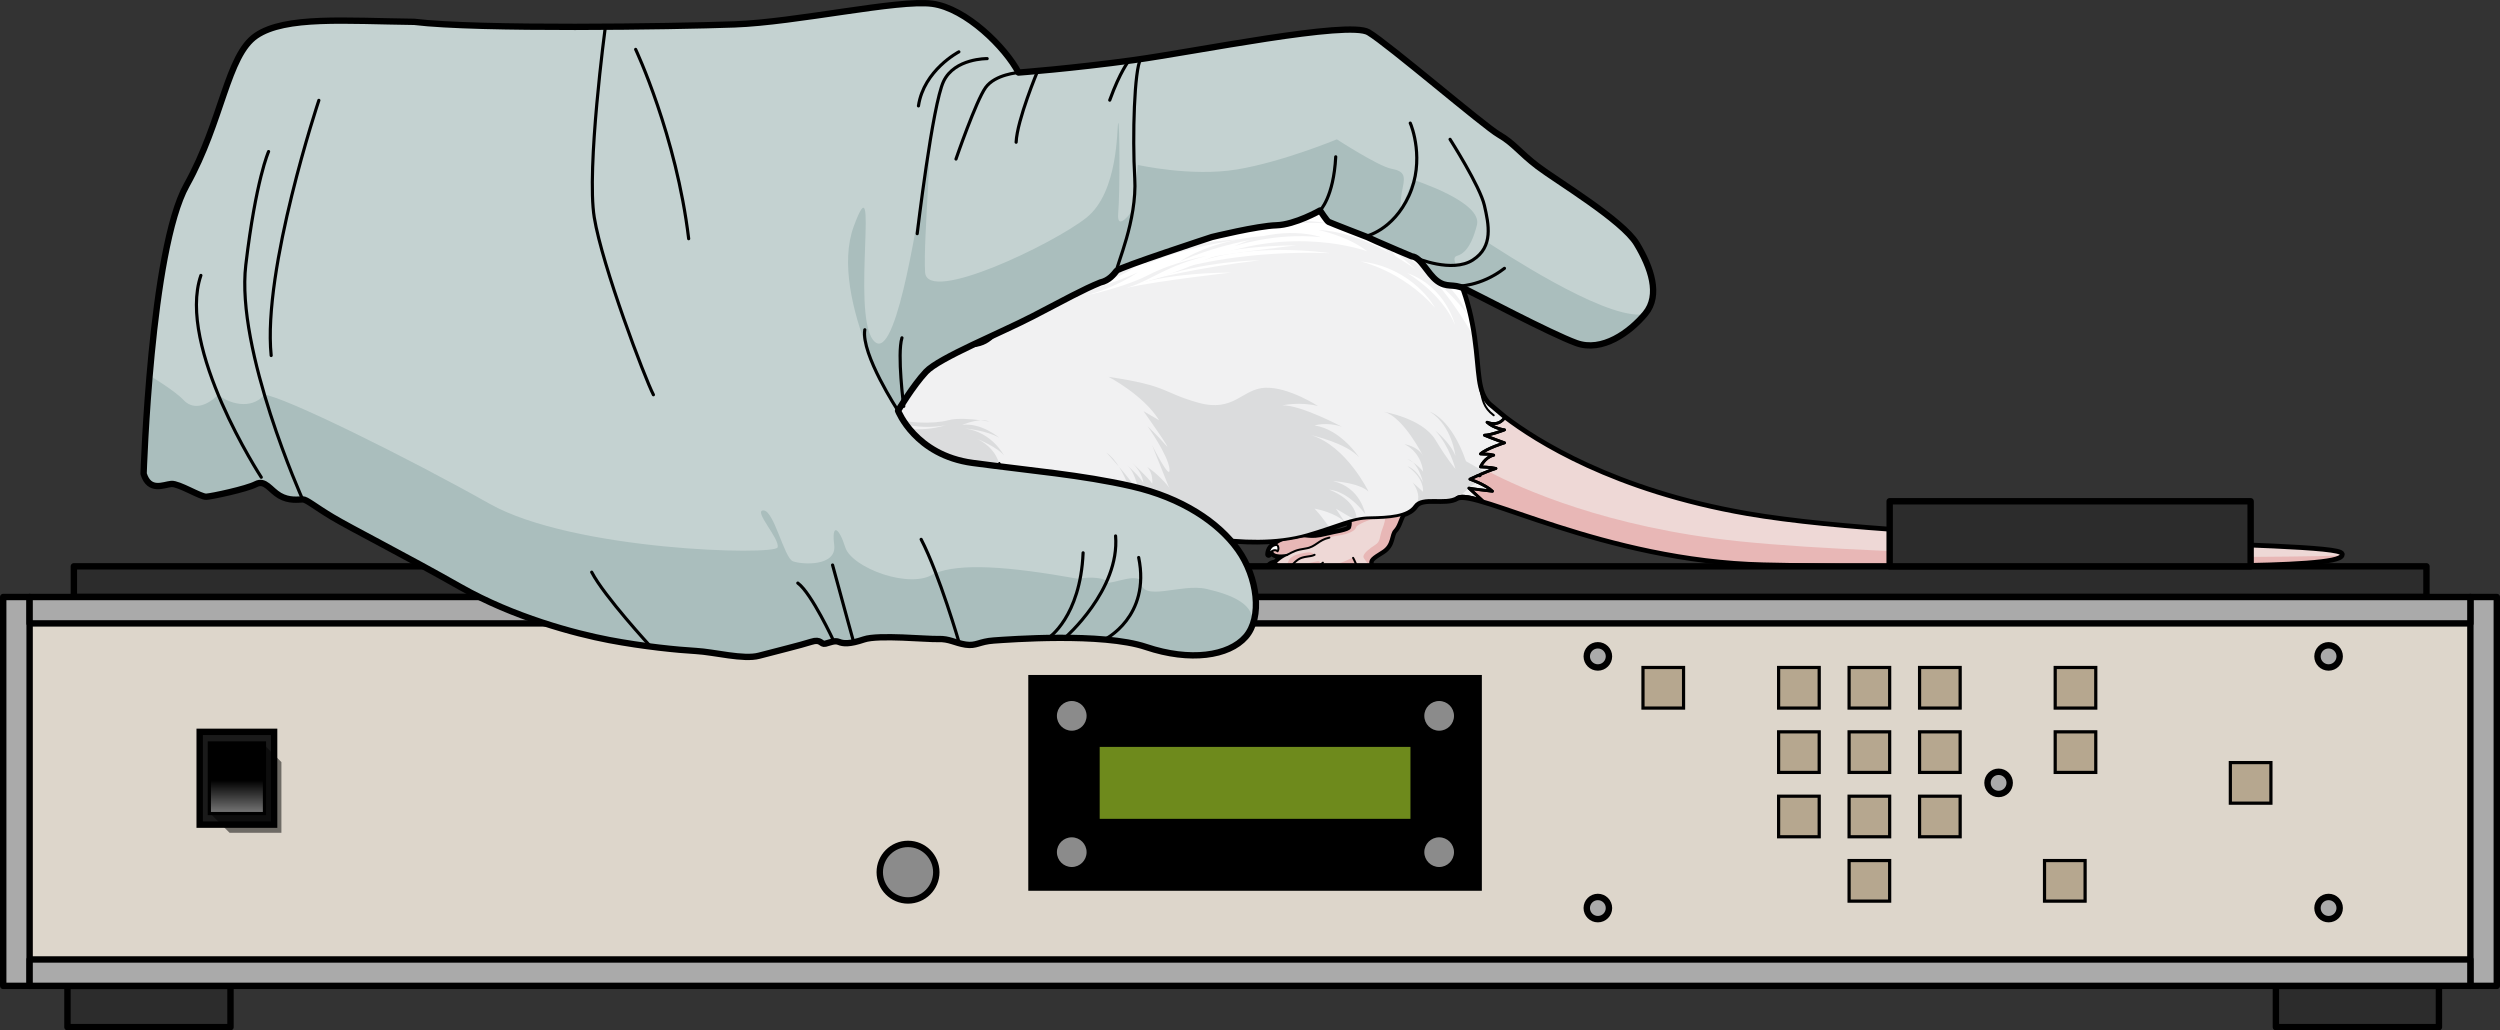 <?xml version="1.0" encoding="utf-8"?>
<!-- Generator: Adobe Illustrator 16.0.0, SVG Export Plug-In . SVG Version: 6.00 Build 0)  -->
<!DOCTYPE svg PUBLIC "-//W3C//DTD SVG 1.1//EN" "http://www.w3.org/Graphics/SVG/1.1/DTD/svg11.dtd">
<svg version="1.1" id="Layer_1" xmlns="http://www.w3.org/2000/svg" xmlns:xlink="http://www.w3.org/1999/xlink" x="0px" y="0px"
	 width="390.166px" height="160.807px" viewBox="0 0 390.166 160.807" enable-background="new 0 0 390.166 160.807"
	 xml:space="preserve">
<rect x="0" y="0" width="390.166" height="160.807" fill="#333333" stroke="none"/>
<g>
	<g>
		<g>
			
				<path fill="none" stroke="#000000" stroke-width="1.052" stroke-linecap="round" stroke-linejoin="round" stroke-miterlimit="10" d="
				M272.623,80.293c-20.768-3.607-32.987-11.403-37.829-15.105l0.01,0.008l-2.438-2.04c-2.01-2.01-1.585-4.917-2.379-10.52
				c-0.793-5.604-2.694-11.315-6.45-15.491c-3.754-4.177-5.286-8.724-11.364-11.684c-6.081-2.961-13.694-5.552-20.089-4.335
				c-6.398,1.215-13.11,2.907-18.292,6.555c-5.181,3.649-7.666,7.033-11.948,7.348c-3.584,0.267-9.096-0.838-12.684-0.396
				l0.005-0.006c-0.255-2.625,1.154-4.251,0.997-5.994c-0.16-1.744-3.015-0.793-5.182,0.951c-2.17,1.746-1.955,5.763-2.348,8.301
				l0.006-0.001c-0.332,0.396-0.64,0.855-0.938,1.428c-1.27,2.432-4.493,3.647-6.609,4.281c-2.115,0.635-5.073,1.955-6.766,3.7
				c-1.691,1.746-4.968,4.324-7.505,6.762c-2.541,2.438-4.548,3.919-5.659,4.976c-1.108,1.057-1.163,2.272-0.527,3.331
				c0.633,1.058,1.269,2.749,1.743,2.8c0.478,0.055,1.113,0,1.269,0.688c0.159,0.688,0.478,1.48,2.328,2.274
				c1.85,0.792,2.379,1.373,6.344,1.427c3.963,0.055,5.973,0.158,8.088,0.581c2.113,0.423,4.176-0.952,7.136,0
				c2.961,0.95,7.14,2.962,10.205,4.865c3.065,1.902,4.653,2.748,2.801,4.971c-1.849,2.218-2.061,3.804-4.177,4.281
				c-2.112,0.475-3.858,0.103-5.021,0.58c-1.163,0.475-2.062,0.846-3.225,1.004c-0.742,0.102-1.248,0.321-1.587,0.624
				c-1.678-0.028-2.139,1.621-2.139,1.621c0.692-0.797,1.399-0.736,1.729-0.646c0.079,0.245,0.277,0.47,0.459,0.63
				c-0.602,0.418-0.787,1.075-0.787,1.075c0.394-0.428,0.794-0.503,1.1-0.47c0.05,0.292,0.285,0.655,1.173,0.655
				c1.48,0,2.222,0.054,3.33-0.317c1.11-0.37,2.59-0.315,2.59-0.315l0.065,0.075c-0.989,0.308-1.077,1.561-1.077,1.561
				c0.617-0.979,1.414-0.653,1.414-0.653c0.083-0.083,0.148-0.188,0.196-0.296l0.46,0.527c1.48,0.055,1.689-0.634,3.012-0.581
				c1.322,0.054,2.222-0.263,2.854-0.633c0.636-0.371,2.222-0.213,2.802-0.848c0.583-0.635,2.54-0.528,4.759-1.32
				c2.22-0.792,5.709-3.065,9.463-2.643c3.754,0.421,4.812-0.213,7.824-0.477c3.014-0.266,5.127-0.107,9.41,0.526
				c3.358,0.499,7.56,0.787,11.588,0.207l-0.391,0.066c0,0-0.977,0.332-1.509,0.922c-0.865,0.301-0.873,1.406-0.873,1.406
				c0.197-0.261,0.377-0.421,0.539-0.521c0.133,1.058,2.357,0.578,2.357,0.578c-0.724,0.292-1.345,0.778-1.827,1.296
				c-0.012-0.001-0.021-0.008-0.033-0.007c-1.414,0.106-1.414,1.738-1.414,1.738c0.244-0.325,0.467-0.523,0.664-0.639
				c-0.291,0.585-0.318,1.06,0.049,1.13c0.486,0.094,1.232-0.13,1.814-0.369c-0.255,0.474-0.265,0.993-0.265,0.993
				c0.243-0.324,0.465-0.521,0.663-0.637c-0.123,0.316-0.18,0.629,0.011,0.731c0.249,0.134,0.93,0.063,1.486-0.024
				c-0.062,0.266-0.064,0.471-0.064,0.471c0.201-0.269,0.385-0.435,0.556-0.556c0.187-0.036,0.31-0.063,0.31-0.063
				s-0.479,0.272-0.172,0.53c0.31,0.255,1.54,0.188,2.837-0.223c1.297-0.41,1.297-1.642,1.913-1.642
				c0.613,0,1.877-0.066,2.563-0.441c0.683-0.377,1.81,0.171,2.254,0.784c0.444,0.615,1.309,2.044,2.356,1.264
				c0.169-0.125,0.177-0.368,0.115-0.66c0.245-0.153,0.559-0.011,0.559-0.011c-0.181-0.754-0.556-0.938-0.888-0.933
				c-0.181-0.418-0.377-0.838-0.467-1.163c-0.24-0.854,0.305-1.162,1.878-2.151c1.569-0.991,1.196-2.563,1.845-3.245
				c0.65-0.684,0.717-1.457,1.279-2.511v-0.003c0.838-0.271,1.517-0.675,1.931-1.285c1.112-1.64,4.748-0.195,6.559-1.322
				c3.036-1.483,22.979,9.79,47.813,10.361c13.298,0.307,29.766,0.577,42.792,0.307c14.105-0.293,47.398,0.502,47.398-1.778
				C365.4,84.477,300.392,85.116,272.623,80.293z M210.691,82.35c-0.171,0.514-2.461,0.787-3.719,1.117
				c-2.797,0.729-3.054-0.064-4.468,0.372l-0.166,0.028c0.568-0.119,1.136-0.251,1.689-0.411c3.05-0.887,4.959-1.67,6.663-2.15
				v0.001C210.832,81.269,210.863,81.838,210.691,82.35z M232.184,73.563c-0.396,0.155-0.788,0.318-1.147,0.476
				C231.397,73.882,231.784,73.72,232.184,73.563z M230.561,74.248c-0.67,0.301-1.148,0.533-1.148,0.533
				S229.89,74.549,230.561,74.248z"/>
			<g>
				<path fill="#EED8D6" d="M218.907,80.251c-0.563,1.054-0.629,1.827-1.279,2.511c-0.648,0.682-0.275,2.254-1.845,3.245
					c-1.573,0.989-2.118,1.297-1.878,2.151c0.237,0.855,1.213,2.371,0.681,2.767c-1.048,0.78-1.912-0.648-2.356-1.264
					c-0.444-0.613-1.571-1.161-2.254-0.784c-0.686,0.375-1.949,0.441-2.563,0.441c-0.616,0-0.616,1.231-1.913,1.642
					c-1.297,0.411-2.527,0.478-2.837,0.223c-0.308-0.258,0.172-0.53,0.172-0.53s-1.843,0.411-2.287,0.172
					c-0.447-0.241,0.444-1.641,0.444-1.539c0,0.104-1.779,0.991-2.668,0.82c-0.889-0.17,0.444-2.664,2.562-3.519
					c0,0-2.543,0.549-2.354-0.82c0.136-0.99,1.84-1.564,1.84-1.564l2.134-0.363c1.414-0.437,1.671,0.356,4.468-0.372
					c1.258-0.33,3.548-0.604,3.719-1.117c0.172-0.512,0.141-1.081,0-1.043v-1.788h8.071L218.907,80.251z"/>
				<g>
					<path fill="#E8B7B6" d="M210.691,81.307v-1.788h3.877c0.282,0.48,0.557,1.134,0.078,1.293c-0.78,0.26-2.91,1.042-2.995,1.476
						c-0.089,0.434-0.955,1.041-2.822,1.302c-1.864,0.26-2.865,0.911-3.646,1.519c-0.78,0.608-2.3,0.78-3.213,0.912
						c-0.412,0.061-1.189,0.337-1.997,0.673c-0.709,0.024-1.554-0.114-1.441-0.926c0.136-0.99,1.84-1.564,1.84-1.564l2.134-0.363
						c1.414-0.437,1.671,0.356,4.468-0.372c1.258-0.33,3.548-0.604,3.719-1.117C210.863,81.838,210.832,81.269,210.691,81.307z"/>
					<path fill="#E8B7B6" d="M215.783,86.007c-1.573,0.989-2.118,1.297-1.878,2.151c0.05,0.187,0.138,0.402,0.237,0.631
						c-0.725-0.909-1.364-1.645-1.364-1.901c0-0.564,0.999-1.304,1.868-1.867c0.868-0.563,0.564-1.129,1.127-2.561
						c0.566-1.432,0.521-2.733,0.521-2.733l-0.097-0.208h2.564l0.145,0.732c-0.563,1.054-0.629,1.827-1.279,2.511
						C216.979,83.443,217.353,85.016,215.783,86.007z"/>
					<path fill="#E8B7B6" d="M204.229,90.271c0.954-0.171,1.173,0,1.823-0.953c0.653-0.954,1.172-1.259,2.388-1.345
						c1.214-0.087,2.039-0.783,2.734-0.912c0.545-0.103,0.69,1.355,0.768,2.298c-0.535-0.472-1.401-0.793-1.966-0.482
						c-0.686,0.375-1.949,0.441-2.563,0.441c-0.616,0-0.616,1.231-1.913,1.642c-0.806,0.255-1.581,0.375-2.132,0.373
						C203.501,90.807,203.833,90.345,204.229,90.271z"/>
					<path fill="#E8B7B6" d="M201.41,90.316c0.563-0.129,0.909-0.693,1.258-1.519c0.347-0.825,1.604-0.911,2.776-1.172
						c1.173-0.262,0.259,0.998-0.815,1.216c-1.077,0.218-1.226,1.084-1.572,1.475c-0.114,0.128-0.284,0.436-0.46,0.784
						c-0.143-0.229,0.238-0.448,0.238-0.448s-1.355,0.297-2.021,0.234C201.008,90.588,201.218,90.361,201.41,90.316z"/>
					<path fill="#E8B7B6" d="M201.061,87.626c0.392-1.042,1.737-1.175,2.82-1.39c1.087-0.217,1.476,0.521,0.913,0.563
						c-0.565,0.045-0.913,0.305-1.996,0.521c-1.084,0.218-0.91,0.565-1.434,1.606c-0.13,0.262-0.377,0.541-0.672,0.816
						c0.094-0.185,0.188-0.336,0.246-0.41c-0.251,0.199-1.799,0.929-2.614,0.771c-0.377-0.073-0.352-0.564-0.037-1.17
						c0.255,0.075,0.517,0.133,0.734,0.165C199.888,89.23,200.668,88.666,201.061,87.626z"/>
				</g>
				
					<path fill="none" stroke="#000000" stroke-width="0.316" stroke-linecap="round" stroke-linejoin="round" stroke-miterlimit="10" d="
					M200.886,86.587c1.061-0.545,1.335-0.751,2.905-0.99c1.572-0.239,1.933-1.317,3.677-1.692"/>
				
					<path fill="none" stroke="#000000" stroke-width="0.316" stroke-linecap="round" stroke-linejoin="round" stroke-miterlimit="10" d="
					M212.471,90.002c-0.433-0.561-0.754-1.776-0.754-1.776c-0.36-0.852-0.543-1.164-0.543-1.164"/>
				
					<path fill="none" stroke="#000000" stroke-width="0.316" stroke-linecap="round" stroke-linejoin="round" stroke-miterlimit="10" d="
					M202.835,90.652c0.684-0.647,0.34-1.229,1.794-1.811c1.449-0.58,1.827-1.024,1.827-1.024"/>
				
					<path fill="none" stroke="#000000" stroke-width="0.316" stroke-linecap="round" stroke-linejoin="round" stroke-miterlimit="10" d="
					M200.992,89.285c0.714-0.684,0.349-1.045,1.535-1.912c0.889-0.648,1.945-0.409,2.63-0.786"/>
				
					<path fill="none" stroke="#000000" stroke-width="0.316" stroke-linecap="round" stroke-linejoin="round" stroke-miterlimit="10" d="
					M218.907,80.251c-0.563,1.054-0.629,1.827-1.279,2.511c-0.648,0.682-0.275,2.254-1.845,3.245
					c-1.573,0.989-2.118,1.297-1.878,2.151c0.237,0.855,1.213,2.371,0.681,2.767c-1.048,0.78-1.912-0.648-2.356-1.264
					c-0.444-0.613-1.571-1.161-2.254-0.784c-0.686,0.375-1.949,0.441-2.563,0.441c-0.616,0-0.616,1.231-1.913,1.642
					c-1.297,0.411-2.527,0.478-2.837,0.223c-0.308-0.258,0.172-0.53,0.172-0.53s-1.843,0.411-2.287,0.172
					c-0.447-0.241,0.444-1.641,0.444-1.539c0,0.104-1.779,0.991-2.668,0.82c-0.889-0.17,0.444-2.664,2.562-3.519
					c0,0-2.543,0.549-2.354-0.82c0.136-0.99,1.84-1.564,1.84-1.564l2.134-0.363c1.414-0.437,1.671,0.356,4.468-0.372
					c1.258-0.33,3.548-0.604,3.719-1.117c0.172-0.512,0.141-1.081,0-1.043v-1.788h8.071L218.907,80.251z"/>
				
					<path fill="#FFFFFF" stroke="#000000" stroke-width="0.316" stroke-linecap="round" stroke-linejoin="round" stroke-miterlimit="10" d="
					M201.286,88.991c0.372-0.027,0.508,0.835,0.219,1.16c0,0-0.653-0.727-1.631,0.578C199.874,90.729,199.874,89.099,201.286,88.991
					z"/>
				
					<path fill="#FFFFFF" stroke="#000000" stroke-width="0.316" stroke-linecap="round" stroke-linejoin="round" stroke-miterlimit="10" d="
					M199.025,87.876c0.372-0.029,0.507,0.833,0.216,1.16c0,0-0.65-0.728-1.63,0.578C197.611,89.614,197.611,87.982,199.025,87.876z"
					/>
				
					<path fill="#FFFFFF" stroke="#000000" stroke-width="0.316" stroke-linecap="round" stroke-linejoin="round" stroke-miterlimit="10" d="
					M199.196,85.048c0.32-0.024,0.435,0.711,0.186,0.99c0,0-0.556-0.62-1.393,0.492C197.989,86.53,197.989,85.141,199.196,85.048z"
					/>
				
					<path fill="#FFFFFF" stroke="#000000" stroke-width="0.316" stroke-linecap="round" stroke-linejoin="round" stroke-miterlimit="10" d="
					M203.384,89.532c0.373-0.031,0.508,0.834,0.219,1.159c0,0-0.651-0.727-1.633,0.579C201.97,91.271,201.97,89.64,203.384,89.532z"
					/>
				
					<path fill="#FFFFFF" stroke="#000000" stroke-width="0.316" stroke-linecap="round" stroke-linejoin="round" stroke-miterlimit="10" d="
					M213.738,89.527c0,0,1.158-0.796,1.521,0.727c0,0-0.616-0.29-0.797,0.361C214.463,90.615,213.702,90.288,213.738,89.527z"/>
			</g>
			<g>
				<g>
					<path fill="#F1F1F2" d="M227.396,77.641c-1.811,1.127-5.446-0.317-6.559,1.322c-1.108,1.639-4.121,1.796-7.03,1.849
						c-2.907,0.053-4.861,1.215-9.779,2.645c-4.914,1.426-10.572,1.108-14.854,0.473c-4.283-0.634-6.396-0.792-9.41-0.526
						c-3.013,0.264-4.07,0.897-7.824,0.477c-3.754-0.423-7.243,1.851-9.463,2.643c-2.219,0.792-4.176,0.686-4.759,1.32
						c-0.58,0.635-2.166,0.477-2.802,0.848c-0.633,0.37-1.532,0.687-2.854,0.633c-1.322-0.053-1.531,0.636-3.012,0.581
						c-1.48-0.052-1.059-1.214-1.059-1.214s-1.479-0.055-2.59,0.315c-1.108,0.371-1.85,0.317-3.33,0.317
						c-1.479,0-1.159-1.014-1.159-1.014s-1.009-0.624-0.798-1.258c0.211-0.636,0.848-1.059,2.01-1.218
						c1.163-0.158,2.062-0.529,3.225-1.004c1.163-0.478,2.909-0.105,5.021-0.58c2.116-0.478,2.328-2.063,4.177-4.281
						c1.853-2.223,0.265-3.068-2.801-4.971c-3.065-1.903-7.244-3.915-10.205-4.865c-2.96-0.952-5.022,0.423-7.136,0
						c-2.115-0.423-4.125-0.526-8.088-0.581c-3.965-0.054-4.494-0.635-6.344-1.427c-1.851-0.794-2.169-1.587-2.328-2.274
						c-0.155-0.688-0.791-0.634-1.269-0.688c-0.475-0.051-1.11-1.742-1.743-2.8c-0.636-1.059-0.581-2.274,0.527-3.331
						c1.111-1.057,3.118-2.537,5.659-4.976c2.537-2.438,5.813-5.016,7.505-6.762c1.692-1.745,4.65-3.065,6.766-3.7
						c2.116-0.634,5.34-1.85,6.609-4.281c1.269-2.431,2.674-2.967,5.604-4.229c3.212-1.382,10.257,0.265,14.538-0.054
						c4.282-0.314,6.768-3.698,11.948-7.348c5.182-3.647,11.894-5.34,18.292-6.555c6.395-1.217,14.008,1.374,20.089,4.335
						c6.078,2.96,7.61,7.507,11.364,11.684c3.756,4.176,5.657,9.887,6.45,15.491c0.794,5.603,0.369,8.51,2.379,10.52l2.438,2.04
						c0,0-0.783,1.443-2.717,0.703c1.078,0.987,2.717,1.185,2.717,1.185s-2.133,0.84-3.12,0.84c1.432,0.592,3.12,1.185,3.12,1.185
						s-2.741,0.839-3.745,1.729c1.021,0.099,1.022-0.05,2.058,0.197c-1.433,0.346-2.058,1.826-2.058,1.826s1.612,0.05,2.402,0.247
						c-1.737,0.542-4.049,1.675-4.049,1.675s2.42,0.844,3.506,1.881c-3.062-0.346-3.663-0.478-3.663-0.478l2.172,1.99
						C231.427,78.175,228.441,76.991,227.396,77.641z"/>
					<path fill="#F1F1F2" d="M154.972,79.378c1.137-1.702,1.98-4.603,0.989-7.125"/>
					<path fill="#F1F1F2" d="M143.03,69.399c-1.284-0.284-3.397,0.31-5.548,0.562"/>
					<path fill="#F1F1F2" d="M168.243,84.219c2.137-0.37,3.512-1.412,3.701-2.934"/>
					<path fill="#F1F1F2" d="M233.116,64.811c-1.623-1.217-1.742-2.459-2.058-3.949"/>
					<path fill="#F1F1F2" d="M233.116,74.781c-2.299-0.368-2.433-0.505-3.381-1.182"/>
					<path fill="#F1F1F2" d="M118.675,67.405c1.377,0.405,3.112,0.633,4.896,0.633c1.78,0,3.701-0.228,4.021,0"/>
				</g>
				<path fill="#F1F1F2" d="M154.109,86.993c-1.094,0-1.803,0.382-2.661,0c-0.857-0.379-1.284,0.333-1.569,0.856
					c-0.286,0.524-1.635,0.203-1.888,0.84"/>
				<path fill="#F1F1F2" d="M148.262,86.233c-1.332,0-2.663-0.617-3.566,0.238c-0.904,0.854-1.379,0.809-2.427,0.903
					c-1.046,0.095-1.382,0.423-1.356,0.934"/>
			</g>
			<path fill="#FCDDD6" d="M142.632,37.885c0.393-2.538,0.178-6.555,2.348-8.301c2.167-1.744,5.021-2.695,5.182-0.951
				c0.157,1.743-1.252,3.369-0.997,5.994l-1.709,2.254L142.632,37.885z"/>
			<path fill="#EEC8C7" d="M143.38,32.338c-0.49,4.912,5.089,1.238,5.814,0.458l0.033,0.101c-0.086,0.528-0.125,1.1-0.063,1.73
				l-1.709,2.254l-4.823,1.004C142.876,36.308,142.885,34.157,143.38,32.338z"/>
			
				<path fill="none" stroke="#000000" stroke-width="0.316" stroke-linecap="round" stroke-linejoin="round" stroke-miterlimit="10" d="
				M142.632,37.885c0.393-2.538,0.178-6.555,2.348-8.301c2.167-1.744,5.021-2.695,5.182-0.951c0.157,1.743-1.252,3.369-0.997,5.994
				l-1.709,2.254L142.632,37.885z"/>
			<g>
				<path fill="#FFFFFF" d="M135.804,59.261c-0.548,0.092-1.074,0.044-1.559-0.058C135.18,59.293,135.804,59.261,135.804,59.261z"/>
				<path fill="#FFFFFF" d="M114.603,59.726c0.143-0.237,0.323-0.472,0.559-0.695c1.111-1.057,3.118-2.537,5.659-4.976
					c2.537-2.438,5.813-5.016,7.505-6.762c1.692-1.745,4.65-3.065,6.766-3.7c2.116-0.634,5.34-1.85,6.609-4.281
					c1.269-2.431,2.674-2.967,5.604-4.229c3.212-1.382,10.257,0.265,14.538-0.054c4.282-0.314,6.768-3.698,11.948-7.348
					c5.182-3.647,11.894-5.34,18.292-6.555c6.395-1.217,14.008,1.374,20.089,4.335c6.078,2.96,7.61,7.507,11.364,11.684
					c3.706,4.121,5.602,9.734,6.413,15.269c-3.2-5.465-7.673-11.664-12.102-13.028l3.179,2.729c0,0-7.793-5.907-15.266-6.226
					c0,0,4.613,0.954,7.632,3.338c0,0-11.924-4.452-25.916,1.592c-13.992,6.041-24.324,6.2-30.845,5.564
					c-6.518-0.637-9.063-1.113-11.447,0.477l1.591,0.479c0,0-2.387,2.354-4.454,2.767c0,0,2.452-0.174,3.48-1.076
					c-0.878,1.011-3.444,3.43-7.136,2.284c-4.609-1.434-5.726-0.797-8.109,1.271c-2.386,2.066-2.226,2.647,1.272,2.992
					c3.498,0.346,4.133,1.086,6.042,0c0,0-0.796,1.936-4.292,1.458c0,0,2.702,1.113,4.292,0c0,0-2.703,2.066-5.725,1.272
					c0,0,0.895,0.639,2.099,0.897c-1.076-0.106-2.563-0.378-4.007-1.057c-2.702-1.271-5.087-1.59-6.36-1.113
					c-1.271,0.478,2.387,2.387,0.319,2.545s-2.067,0.158-2.067,0.158l1.908,1.114c0,0-2.705,0.637-4.77-0.953
					C117.369,58.436,117.208,61.659,114.603,59.726z"/>
				<path fill="#FFFFFF" d="M145.802,49.027c0.22-0.251,0.338-0.42,0.338-0.42C146.061,48.763,145.946,48.901,145.802,49.027z"/>
			</g>
			<g>
				<path fill="#FCDDD6" d="M114.267,60.593c0.002-0.008,0.002-0.015,0.004-0.021h0.002
					C114.272,60.571,114.269,60.585,114.267,60.593z"/>
				<path fill="#EEC8C7" d="M114.235,60.945c0.012,0.253,0.218,0.664,0.629,0.738c0.739,0.134,2.025-0.557,2.474-0.177
					c0,0,0.918,2.849-0.16,3.233c-0.296,0.105-0.592,0.251-0.872,0.387c-0.47-0.199-1.07-1.763-1.672-2.766
					C114.362,61.91,114.228,61.43,114.235,60.945z"/>
				<path fill="#FCDDD6" d="M114.261,60.617c-0.006,0.027-0.013,0.067-0.019,0.113C114.247,60.692,114.255,60.657,114.261,60.617z"
					/>
			</g>
			<path fill="#DBDCDD" d="M173.005,58.812c9.509,1.417,8.297,2.428,13.963,4.023c5.668,1.598,6.881-2.202,10.525-2.322
				c3.644-0.121,8.196,2.852,8.196,2.852c-2.833-0.708-5.566-0.101-5.566-0.101c2.835-0.101,9.311,3.34,9.311,3.34
				c-2.43-0.809-4.276-0.203-4.276-0.203c4.123,0.607,6.938,4.961,6.938,4.961c-1.998-2.229-7.448-3.443-7.448-3.443
				c5.529,1.723,8.937,8.806,8.937,8.806c-1.518-1.418-5.566-1.644-5.566-1.644c4.353,0.987,5.061,5.171,5.061,5.171
				c-2.835-3.765-5.61-3.831-5.61-3.831c3.921,1.6,4.258,3.902,4.26,4.632c-0.1,0.02-0.198,0.043-0.295,0.067l-2.956-1.741
				l1.439,2.163c-0.007,0.003-0.014,0.005-0.021,0.009c-1.349-1.57-4.737-2.172-4.737-2.172c1.594,1.743,2.31,2.983,2.311,2.986
				c-0.98,0.333-2.096,0.701-3.439,1.092c-4.914,1.426-10.572,1.108-14.854,0.473c-3.675-0.543-5.756-0.736-8.174-0.611
				c2.734-0.262,2.223-1.028,1.921-2.141c-0.46-1.687-2.531-4.757-2.531-4.757l2.327,2.529l-2.934-4.453l3.037,2.53l-3.037-7.589
				c0,0,2.934,5.868,2.73,3.744c-0.201-2.125-3.438-6.68-3.438-6.68s1.417,1.314,2.833,2.936c1.415,1.619-3.441-5.263-3.441-5.263
				l2.429,1.418C178.467,61.646,173.005,58.812,173.005,58.812z"/>
			<g>
				<path fill="#DBDCDD" d="M220.522,72.162c-0.491-0.336-0.867-0.523-0.867-0.523C219.979,71.731,220.269,71.918,220.522,72.162z"
					/>
				<path fill="#DBDCDD" d="M224.005,68.626c2.025,3.34,3.139,4.555,3.139,4.555s-0.91-3.543-3.139-5.971
					c0,0,2.327,1.82,3.139,3.946c0,0-0.506-4.655-3.945-6.882c0,0,3.292,1.036,5.592,7.702c0,0,2.566,1.508,5.052,2.826
					c-0.4-0.019-0.766-0.027-1.054-0.017c-3.013,0.105-3.542,1.795-5.392,2.854c-1.761,1.005-5.099-0.186-6.374,1.111
					c0.663-1.062,0.221-2.357-0.545-3.447l1.605,1.442c0,0,0.303-2.048-2.428-3.972c0,0,1.335,0.304,2.439,2.529
					c0,0-0.477-2.096-1.572-3.143c0.5,0.341,1.116,0.832,1.572,1.438c0,0-0.133-2.869-2.905-4.275c0,0,2.104,0.313,2.905,1.832
					c0,0-3.047-6.073-6.083-6.882C216.012,64.274,221.981,65.286,224.005,68.626z"/>
			</g>
			<g>
				<path fill="#DBDCDD" d="M174.642,72.851c-1.053-1.223-1.958-2.202-1.958-2.202C173.426,71.145,174.083,71.957,174.642,72.851z"
					/>
				<path fill="#DBDCDD" d="M174.141,74.725l-0.51-0.548C173.798,74.296,173.972,74.49,174.141,74.725z"/>
				<path fill="#DBDCDD" d="M170.754,75.529c-0.706-0.544-1.202-0.913-1.202-0.913C169.982,74.855,170.38,75.173,170.754,75.529z"/>
				<path fill="#DBDCDD" d="M171.944,79.378l2.196,1.907c0,0-1.179-3.65-3.387-5.756c1.524,1.169,4.027,3.137,4.624,3.886
					c0,0-0.682-2.047-1.979-3.265l2.414,2.031c0,0-0.811-2.28-1.673-3.457l2.546,2.73c0,0-0.746-2.524-2.045-4.604
					c1.204,1.398,2.6,3.124,3.066,4.093c0,0-0.291-2.985-1.819-4.369c0,0,2.257,2.042,2.549,2.841c0,0,0-1.554-1.82-3.253
					c0,0,2.635,2.396,3.204,3.327c0,0,0.217-1.603-0.801-2.623c0,0,3.204,1.935,5.098,5.886c0.721,1.501,1.103,3.187,1.288,4.691
					c-2.07-0.206-3.664-0.215-5.643-0.041c-3.013,0.264-4.07,0.897-7.824,0.477c-1.375-0.157-2.716,0.052-3.973,0.417l-0.384-0.077
					C169.575,83.862,172.736,82.902,171.944,79.378z"/>
				<path fill="#DBDCDD" d="M173.399,76.15l-0.395-0.335C173.143,75.917,173.271,76.029,173.399,76.15z"/>
			</g>
			<g>
				<path fill="#DBDCDD" d="M154.42,65.804c0,0-0.551-0.104-1.352-0.209C153.564,65.571,154.038,65.62,154.42,65.804z"/>
				<path fill="#DBDCDD" d="M126.596,69.555c3.587-0.402,0.755-4.428,0.755-4.428c0.63-1.496-1.007-3.165-1.007-3.165
					c3.966-1.51,8.246,1.386,11.495,2.807c3.247,1.42,8.019,1.411,10.152,0.817c1.372-0.381,3.637-0.181,5.077,0.009
					c-1.376,0.064-2.896,0.712-2.896,0.712c2.993-0.379,5.788,2.014,5.788,2.014c-2.111-1.196-5.379-1.448-5.379-1.448
					c4.283,0.566,6.105,4.219,6.105,4.219c-0.944-1.258-4.129-2.581-4.129-2.581c3.681,1.888,4.067,5.099,3.479,8.555
					c-0.125,0.741-0.411,1.273-0.77,1.67c0.393-1.386-1.098-2.233-3.522-3.737c-3.065-1.903-7.244-3.915-10.205-4.865
					c-2.96-0.952-5.022,0.423-7.136,0c-2.063-0.412-4.04-0.521-7.813-0.577C126.592,69.555,126.595,69.555,126.596,69.555z"/>
			</g>
			<path fill="#D5959D" d="M117.338,61.507c0.29,1.169-0.042,2.199-0.673,2.539c-0.63,0.341-0.334,0.821,0.46,0.703
				c0.791-0.119,0.902-0.849,0.609-2.258c-0.292-1.408-0.534-1.165-2.041-0.824c-1.504,0.341-1.469-0.235-1.421-1.154
				c0,0-0.028,1.258,0.752,1.175C115.804,61.605,117.174,61.141,117.338,61.507z"/>
			<g>
				<path fill="#F6B7D2" d="M136.891,53.067c0.243,0.406,0.436,0.515,0.948,0.771c0.512,0.257,0.359,0.486,0.025,0.486
					s-0.592-0.332-0.924,0.128c-0.333,0.463-0.77,1.465-2.785,1.49c-2.018,0.025-2.298-0.823-2.967-1.208
					c-0.666-0.385-1.155-0.156-1.129-0.681c0.024-0.526,1.282-0.345,1.693-1.424c0.412-1.077,1.566-1.155,2.402-1.155
					C135.118,51.476,136.065,51.707,136.891,53.067z"/>
				<g>
					<path fill="#EE4023" d="M131.599,53.813c0,1.262,1.032,2.131,2.557,2.131c1.523,0,2.735-0.816,2.735-2.08
						c0-1.263-1.212-2.388-2.735-2.388C132.631,51.476,131.599,52.551,131.599,53.813z"/>
					<path fill="#EB3F23" d="M131.627,53.803c0,1.252,1.023,2.114,2.536,2.114c1.512,0,2.714-0.81,2.714-2.064
						c0-1.253-1.202-2.369-2.714-2.369C132.65,51.484,131.627,52.551,131.627,53.803z"/>
					<path fill="#E93D23" d="M131.654,53.794c0,1.242,1.016,2.098,2.516,2.098s2.693-0.804,2.693-2.048
						c0-1.243-1.193-2.351-2.693-2.351S131.654,52.552,131.654,53.794z"/>
					<path fill="#E63C23" d="M131.682,53.785c0,1.232,1.008,2.081,2.496,2.081s2.672-0.797,2.672-2.032
						c0-1.233-1.184-2.332-2.672-2.332S131.682,52.552,131.682,53.785z"/>
					<path fill="#E33A23" d="M131.709,53.775c0,1.223,1,2.065,2.477,2.065s2.65-0.791,2.65-2.016c0-1.223-1.174-2.313-2.65-2.313
						S131.709,52.553,131.709,53.775z"/>
					<path fill="#E03923" d="M131.736,53.766c0,1.213,0.992,2.048,2.457,2.048s2.629-0.785,2.629-2c0-1.213-1.164-2.295-2.629-2.295
						S131.736,52.553,131.736,53.766z"/>
					<path fill="#DE3723" d="M131.764,53.756c0,1.203,0.984,2.032,2.438,2.032s2.607-0.779,2.607-1.983s-1.154-2.277-2.607-2.277
						S131.764,52.554,131.764,53.756z"/>
					<path fill="#DB3623" d="M131.792,53.747c0,1.193,0.976,2.015,2.417,2.015s2.586-0.772,2.586-1.967s-1.145-2.258-2.586-2.258
						S131.792,52.554,131.792,53.747z"/>
					<path fill="#D83422" d="M131.819,53.738c0,1.183,0.968,1.998,2.397,1.998c1.429,0,2.564-0.766,2.564-1.95
						s-1.136-2.24-2.564-2.24C132.787,51.546,131.819,52.554,131.819,53.738z"/>
					<path fill="#D63322" d="M131.848,53.729c0,1.173,0.959,1.981,2.377,1.981c1.417,0,2.543-0.759,2.543-1.934
						c0-1.174-1.126-2.221-2.543-2.221C132.807,51.555,131.848,52.555,131.848,53.729z"/>
					<path fill="#D33122" d="M131.875,53.719c0,1.164,0.951,1.965,2.357,1.965c1.404,0,2.521-0.753,2.521-1.918
						c0-1.165-1.117-2.203-2.521-2.203C132.826,51.563,131.875,52.555,131.875,53.719z"/>
					<path fill="#D03022" d="M131.902,53.709c0,1.154,0.943,1.949,2.337,1.949s2.501-0.747,2.501-1.902
						c0-1.155-1.107-2.184-2.501-2.184S131.902,52.556,131.902,53.709z"/>
					<path fill="#CD2E22" d="M131.93,53.7c0,1.144,0.936,1.932,2.317,1.932s2.479-0.74,2.479-1.886c0-1.145-1.098-2.165-2.479-2.165
						S131.93,52.556,131.93,53.7z"/>
					<path fill="#CB2D22" d="M131.957,53.691c0,1.134,0.928,1.916,2.298,1.916s2.458-0.734,2.458-1.87
						c0-1.135-1.088-2.146-2.458-2.146S131.957,52.557,131.957,53.691z"/>
					<path fill="#C82B22" d="M131.984,53.682c0,1.124,0.92,1.899,2.277,1.899c1.359,0,2.438-0.728,2.438-1.854
						c0-1.125-1.078-2.128-2.438-2.128C132.904,51.599,131.984,52.557,131.984,53.682z"/>
					<path fill="#C52A22" d="M132.013,53.672c0,1.114,0.911,1.882,2.257,1.882c1.348,0,2.416-0.721,2.416-1.837
						c0-1.115-1.068-2.109-2.416-2.109C132.924,51.608,132.013,52.558,132.013,53.672z"/>
					<path fill="#C22822" d="M132.04,53.663c0,1.105,0.903,1.866,2.237,1.866c1.336,0,2.395-0.715,2.395-1.821
						c0-1.105-1.059-2.091-2.395-2.091C132.943,51.617,132.04,52.558,132.04,53.663z"/>
					<path fill="#C02722" d="M132.068,53.653c0,1.095,0.895,1.85,2.217,1.85c1.323,0,2.374-0.709,2.374-1.805
						c0-1.096-1.051-2.073-2.374-2.073C132.963,51.625,132.068,52.559,132.068,53.653z"/>
					<path fill="#BD2522" d="M132.096,53.644c0,1.085,0.887,1.833,2.197,1.833c1.312,0,2.353-0.703,2.353-1.789
						c0-1.086-1.041-2.054-2.353-2.054C132.982,51.634,132.096,52.559,132.096,53.644z"/>
					<path fill="#BA2422" d="M132.123,53.635c0,1.075,0.879,1.816,2.178,1.816s2.331-0.696,2.331-1.772s-1.032-2.036-2.331-2.036
						S132.123,52.56,132.123,53.635z"/>
					<path fill="#B82222" d="M132.15,53.625c0,1.065,0.871,1.8,2.158,1.8s2.31-0.69,2.31-1.756s-1.022-2.017-2.31-2.017
						S132.15,52.56,132.15,53.625z"/>
					<path fill="#B52122" d="M132.178,53.616c0,1.056,0.863,1.783,2.139,1.783s2.288-0.684,2.288-1.74s-1.013-1.999-2.288-1.999
						S132.178,52.561,132.178,53.616z"/>
					<path fill="#B21F21" d="M132.205,53.606c0,1.046,0.855,1.767,2.119,1.767s2.267-0.677,2.267-1.724s-1.003-1.98-2.267-1.98
						S132.205,52.561,132.205,53.606z"/>
					<path fill="#AF1E21" d="M132.233,53.597c0,1.036,0.847,1.75,2.099,1.75s2.245-0.67,2.245-1.708s-0.993-1.961-2.245-1.961
						S132.233,52.561,132.233,53.597z"/>
					<path fill="#AD1C21" d="M132.261,53.588c0,1.026,0.839,1.733,2.078,1.733c1.241,0,2.225-0.664,2.225-1.691
						s-0.983-1.943-2.225-1.943C133.1,51.687,132.261,52.562,132.261,53.588z"/>
					<path fill="#AA1B21" d="M132.289,53.579c0,1.017,0.83,1.717,2.058,1.717c1.229,0,2.203-0.658,2.203-1.675
						c0-1.017-0.975-1.924-2.203-1.924C133.119,51.696,132.289,52.562,132.289,53.579z"/>
					<path fill="#A71921" d="M132.316,53.569c0,1.006,0.822,1.7,2.038,1.7c1.217,0,2.182-0.651,2.182-1.659
						c0-1.007-0.965-1.906-2.182-1.906C133.139,51.705,132.316,52.563,132.316,53.569z"/>
					<path fill="#A51821" d="M132.344,53.56c0,0.997,0.814,1.684,2.018,1.684c1.205,0,2.162-0.646,2.162-1.643
						c0-0.998-0.957-1.888-2.162-1.888C133.158,51.713,132.344,52.563,132.344,53.56z"/>
					<path fill="#A21621" d="M132.371,53.55c0,0.987,0.807,1.667,1.998,1.667c1.193,0,2.141-0.639,2.141-1.626
						c0-0.988-0.947-1.869-2.141-1.869C133.178,51.722,132.371,52.563,132.371,53.55z"/>
					<path fill="#9F1521" d="M132.398,53.541c0,0.978,0.799,1.651,1.979,1.651c1.182,0,2.119-0.633,2.119-1.61
						c0-0.979-0.938-1.851-2.119-1.851C133.197,51.731,132.398,52.564,132.398,53.541z"/>
					<path fill="#9C1321" d="M132.426,53.532c0,0.967,0.791,1.634,1.959,1.634c1.17,0,2.098-0.626,2.098-1.594
						c0-0.968-0.928-1.832-2.098-1.832C133.217,51.74,132.426,52.564,132.426,53.532z"/>
					<path fill="#9A1221" d="M132.454,53.522c0,0.958,0.782,1.618,1.938,1.618c1.158,0,2.076-0.62,2.076-1.578
						c0-0.958-0.918-1.813-2.076-1.813C133.236,51.749,132.454,52.565,132.454,53.522z"/>
					<path fill="#971021" d="M132.481,53.513c0,0.948,0.774,1.601,1.919,1.601c1.146,0,2.055-0.614,2.055-1.562
						c0-0.949-0.908-1.795-2.055-1.795C133.256,51.757,132.481,52.565,132.481,53.513z"/>
					<path fill="#940F21" d="M132.51,53.504c0,0.938,0.766,1.584,1.898,1.584c1.135,0,2.033-0.607,2.033-1.546
						c0-0.939-0.898-1.776-2.033-1.776C133.275,51.767,132.51,52.566,132.51,53.504z"/>
					<path fill="#910D21" d="M132.537,53.494c0,0.928,0.758,1.568,1.879,1.568c1.122,0,2.012-0.601,2.012-1.53
						c0-0.929-0.89-1.757-2.012-1.757C133.295,51.775,132.537,52.566,132.537,53.494z"/>
					<path fill="#8F0C21" d="M132.564,53.485c0,0.918,0.75,1.552,1.859,1.552c1.11,0,1.99-0.595,1.99-1.514s-0.88-1.739-1.99-1.739
						C133.314,51.784,132.564,52.567,132.564,53.485z"/>
					<path fill="#8C0A20" d="M132.592,53.476c0,0.909,0.742,1.535,1.839,1.535c1.099,0,1.97-0.588,1.97-1.497s-0.871-1.72-1.97-1.72
						C133.334,51.793,132.592,52.567,132.592,53.476z"/>
					<path fill="#890920" d="M132.619,53.466c0,0.899,0.734,1.518,1.819,1.518c1.087,0,1.948-0.582,1.948-1.481
						s-0.861-1.702-1.948-1.702C133.354,51.802,132.619,52.567,132.619,53.466z"/>
					<path fill="#870720" d="M132.646,53.457c0,0.889,0.727,1.501,1.8,1.501c1.075,0,1.927-0.576,1.927-1.464
						c0-0.89-0.852-1.684-1.927-1.684C133.373,51.811,132.646,52.568,132.646,53.457z"/>
					<path fill="#840620" d="M132.675,53.448c0,0.879,0.718,1.485,1.778,1.485c1.064,0,1.906-0.569,1.906-1.448
						c0-0.88-0.842-1.665-1.906-1.665C133.393,51.819,132.675,52.568,132.675,53.448z"/>
					<path fill="#810420" d="M132.702,53.438c0,0.87,0.71,1.469,1.759,1.469c1.053,0,1.885-0.563,1.885-1.432
						c0-0.871-0.832-1.646-1.885-1.646C133.412,51.828,132.702,52.569,132.702,53.438z"/>
					<path fill="#7E0320" d="M132.73,53.429c0,0.86,0.701,1.452,1.738,1.452c1.041,0,1.863-0.557,1.863-1.416
						c0-0.86-0.822-1.628-1.863-1.628C133.432,51.837,132.73,52.569,132.73,53.429z"/>
					<path fill="#7C0120" d="M132.758,53.419c0,0.85,0.693,1.436,1.719,1.436c1.028,0,1.842-0.55,1.842-1.4
						c0-0.851-0.813-1.609-1.842-1.609C133.451,51.846,132.758,52.57,132.758,53.419z"/>
					<path fill="#790020" d="M132.785,53.41c0,0.84,0.686,1.419,1.699,1.419c1.017,0,1.82-0.544,1.82-1.384
						c0-0.841-0.804-1.591-1.82-1.591C133.471,51.854,132.785,52.57,132.785,53.41z"/>
				</g>
				<path opacity="0.1" fill="#FFFFFF" d="M131.599,53.813c0,1.262,1.032,2.131,2.557,2.131c1.523,0,2.735-0.816,2.735-2.08
					c0-1.263-1.212-2.388-2.735-2.388C132.631,51.476,131.599,52.551,131.599,53.813z M131.924,53.813
					c0-1.147,0.96-2.013,2.231-2.013c1.307,0,2.41,0.945,2.41,2.063c0,1.018-1.015,1.755-2.41,1.755
					C132.82,55.618,131.924,54.892,131.924,53.813z"/>
				
					<linearGradient id="SVGID_1_" gradientUnits="userSpaceOnUse" x1="-1361.096" y1="55.943" x2="-1361.096" y2="53.19" gradientTransform="matrix(-1 0 0 1 -1226.929 0)">
					<stop  offset="0.461" style="stop-color:#FFFFFF"/>
					<stop  offset="1" style="stop-color:#000000"/>
				</linearGradient>
				<path opacity="0.4" fill="url(#SVGID_1_)" d="M133.825,53.19c1.181,0,2.219,0.558,2.896,1.413
					c-0.375,0.829-1.371,1.34-2.566,1.34c-1.47,0-2.473-0.812-2.543-2.003C132.23,53.476,132.991,53.19,133.825,53.19z"/>
				<circle opacity="0.5" cx="133.987" cy="53.468" r="0.464"/>
				
					<ellipse transform="matrix(-0.901 -0.433 0.433 -0.901 233.983 158.398)" opacity="0.8" fill="#FFFFFF" cx="135.016" cy="52.574" rx="0.786" ry="0.558"/>
				
					<ellipse transform="matrix(-0.862 0.506 -0.506 -0.862 274.364 29.884)" opacity="0.4" fill="#FFFFFF" cx="133.12" cy="52.232" rx="0.559" ry="0.322"/>
				
					<path fill="none" stroke="#000000" stroke-width="0.21" stroke-linecap="round" stroke-linejoin="round" stroke-miterlimit="10" d="
					M130.06,54.055c0.024-0.526,1.282-0.345,1.693-1.424c0.412-1.077,1.566-1.155,2.402-1.155c0.963,0,1.91,0.231,2.735,1.592
					c0.243,0.406,0.436,0.515,0.948,0.771"/>
			</g>
			<g>
				<path fill="#EED8D6" d="M154.972,83.415c-0.01,0.021-0.042,0.041-0.085,0.061C154.96,83.392,154.995,83.36,154.972,83.415z"/>
				<path fill="#EED8D6" d="M140.912,88.309c0,0-1.009-0.624-0.798-1.258c0.211-0.636,0.848-1.059,2.01-1.218
					c1.163-0.158,2.062-0.529,3.225-1.004c1.163-0.478,2.909-0.105,5.021-0.58c0.843-0.191,1.382-0.564,1.842-1.076h0.006
					c1.317-0.996,1.892-0.996,1.892-0.996l-1.551,1.662c0,0,1.907-0.169,2.328-0.363c-0.14,0.153-0.423,0.48-0.746,0.72
					c0.367-0.188,0.9-0.477,1.545-0.873c0,0-0.232,1.79-1.266,1.923c0,0,1.717,0.129,1.98-0.777c0,0-0.416,1.524-0.439,2.418
					c0,0,0.629-1.508,1.139-2.016c0,0-0.606,1.415-0.412,2.016c0.195,0.603,0.412,0.278,0.412,0.278l0.928-1.374
					c0,0,0.558,1.226-0.004,1.836c-0.123,0.062-0.229,0.132-0.306,0.216c-0.58,0.635-2.166,0.477-2.802,0.848
					c-0.633,0.37-1.532,0.687-2.854,0.633c-1.322-0.053-1.531,0.636-3.012,0.581c-1.48-0.052-1.059-1.214-1.059-1.214
					s-1.479-0.055-2.59,0.315c-1.108,0.371-1.85,0.317-3.33,0.317C140.593,89.322,140.912,88.309,140.912,88.309z"/>
			</g>
			<g>
				<path fill="#EED8D6" d="M154.972,83.415c-0.01,0.021-0.042,0.041-0.085,0.061C154.96,83.392,154.995,83.36,154.972,83.415z"/>
				<path fill="#EED8D6" d="M140.912,88.309c0,0-1.009-0.624-0.798-1.258c0.211-0.636,0.848-1.059,2.01-1.218
					c1.163-0.158,2.062-0.529,3.225-1.004c1.163-0.478,2.909-0.105,5.021-0.58c0.843-0.191,1.382-0.564,1.842-1.076h0.006
					c1.317-0.996,1.892-0.996,1.892-0.996l-1.551,1.662c0,0,1.907-0.169,2.328-0.363c-0.14,0.153-0.423,0.48-0.746,0.72
					c0.367-0.188,0.9-0.477,1.545-0.873c0,0-0.232,1.79-1.266,1.923c0,0,1.717,0.129,1.98-0.777c0,0-0.416,1.524-0.439,2.418
					c0,0,0.629-1.508,1.139-2.016c0,0-0.606,1.415-0.412,2.016c0.195,0.603,0.412,0.278,0.412,0.278l0.928-1.374
					c0,0,0.558,1.226-0.004,1.836c-0.123,0.062-0.229,0.132-0.306,0.216c-0.58,0.635-2.166,0.477-2.802,0.848
					c-0.633,0.37-1.532,0.687-2.854,0.633c-1.322-0.053-1.531,0.636-3.012,0.581c-1.48-0.052-1.059-1.214-1.059-1.214
					s-1.479-0.055-2.59,0.315c-1.108,0.371-1.85,0.317-3.33,0.317C140.593,89.322,140.912,88.309,140.912,88.309z"/>
			</g>
			<g>
				<path fill="#E8B7B6" d="M140.114,87.051c0.097-0.294,0.29-0.54,0.58-0.74c0.467,0.33,1.076,0.456,1.73,0.361
					c1.17-0.175,1.735-0.39,2.908-0.956c1.17-0.563,3.949-0.218,3.731,0.043c-0.216,0.261-1.953,0.523-3.255,0.348
					c-1.301-0.174-1.737,0.911-2.041,1.174c-0.304,0.259-2.559-0.263-2.645,0.432c-0.088,0.693,1.04,0.825,2.082,0.652
					c1.04-0.176,2.127-0.693,3.299-0.738c1.173-0.044,2.386-0.087,2.951-0.694c0.564-0.606,1.909-0.739,2.561-0.305
					c0.652,0.435,2.04,0.173,1.563,0.521c-0.478,0.347-1.736,0.087-2.131-0.155c-0.396-0.239-0.734-0.148-1.212,0.242
					c-0.477,0.391-0.565,0.912-1.519,1.085c-0.259,0.047-0.511,0.189-0.748,0.369c-0.11-0.005-1.504-0.038-2.568,0.315
					c-1.108,0.371-1.85,0.317-3.33,0.317c-1.479,0-1.159-1.014-1.159-1.014S139.903,87.685,140.114,87.051z"/>
				<path fill="#E8B7B6" d="M157.718,87.842c-0.58,0.635-2.166,0.477-2.802,0.848c-0.633,0.37-1.532,0.687-2.854,0.633
					c-1.322-0.053-1.531,0.636-3.012,0.581c-0.43-0.015-0.687-0.127-0.852-0.274c0.152-0.307,0.338-0.528,0.563-0.528
					c0.738,0,1.258-0.435,1.735-0.736c0.479-0.305,1.085-0.176,1.954-0.131c0.868,0.045,1.062-0.567,2.777-0.781
					C156.618,87.28,157.718,87.842,157.718,87.842"/>
			</g>
			<path fill="#F1F1F2" d="M147.589,66.362c0,0-7.387,1.643-11.824-3.327C135.765,63.035,139.076,68.873,147.589,66.362z"/>
			<path fill="#F1F1F2" d="M133.948,63.907c0,0-4.021-1.965-7.604-1.638L133.948,63.907z"/>
			<path fill="#F1F1F2" d="M131.599,63.907c0,0-3.437-1.496-5.676-1.268L131.599,63.907z"/>
			<path fill="#F1F1F2" d="M129.735,64.835c0,0-3.44-1.496-5.678-1.268L129.735,64.835z"/>
			<path fill="#F1F1F2" d="M133.843,66.658c0,0-3.297-1.085-5.505-1.195L133.843,66.658z"/>
			<path fill="#F1F1F2" d="M134.098,68.184c0,0-3.297-1.087-5.505-1.195L134.098,68.184z"/>
			<path fill="#F1F1F2" d="M132.899,67.256c0,0-3.299-1.086-5.507-1.194L132.899,67.256z"/>
			<path fill="#F1F1F2" d="M137.482,65.804c0,0-2.991-3.754-6.429-4.515L137.482,65.804z"/>
			<path fill="#F1F1F2" d="M127.307,68.716c0,0,2.317-0.513,6.323,0.608C133.63,69.324,129.825,66.88,127.307,68.716z"/>
			<path fill="#F1F1F2" d="M125.6,67.441c0,0,2.319-0.512,6.323,0.609C131.923,68.051,128.116,65.607,125.6,67.441z"/>
			<path fill="#F1F1F2" d="M124.146,66.377c0,0,2.317-0.51,6.323,0.611C130.47,66.988,126.661,64.543,124.146,66.377z"/>
			<path fill="#F1F1F2" d="M123.735,65.45c0,0,2.315-0.51,6.319,0.611C130.055,66.062,126.251,63.616,123.735,65.45z"/>
			<path fill="#F1F1F2" d="M125.021,65.049c0,0,2.317-0.511,6.323,0.61C131.345,65.659,127.54,63.216,125.021,65.049z"/>
			<path fill="#F1F1F2" d="M124.428,63.943c0,0,2.318-0.512,6.325,0.609C130.753,64.553,126.945,62.107,124.428,63.943z"/>
			<g>
				<g>
					<path fill="#FCDDD6" d="M146.353,48.563c0,0,0.533-0.801,0.988-2.719c0.07-0.495,0.165-0.988,0.281-1.405
						c0.475-2.959,1.428-6.766,6.292-7.03c4.861-0.265,8.723,3.753,5.972,9.303c-0.784,1.588-1.55,2.569-2.251,3.194
						c-0.053,0.047-0.106,0.096-0.161,0.139c-0.554,0.458-1.064,0.704-1.513,0.859h-0.002c-0.007,0.034-0.595,2.487-3.741,3.028
						c-1.73,0.301-2.045-1.963-2.045-1.963l0.877,0.604c0.317-0.67-1.855-1.674-1.855-1.674c0.582-0.012,1.388,0.576,1.388,0.576
						c-0.154-0.553-1.388-1.572-1.388-1.572c0.787-0.607,1.388,0.414,1.388,0.414c-0.052-1.003-1.388-1.123-1.388-1.123
						c0.759-0.606,1.231-0.104,1.352,0.055c-0.802-1.242-3.048-0.155-3.048-0.155l0.764-1.78l-1.167,1.174
						c0,0,0.011-0.298,0.044-0.747C146.934,48.045,146.676,48.349,146.353,48.563z"/>
					<path fill="#EEC8C7" d="M157.784,49.77c1.13-1.189-2.019,0.976-2.813,0c-0.794-0.979-0.52-1.384,0-3.51
						c0.521-2.125-1.907-5.972-5.248-4.251l0.858,0.732c0,0-2.534,0.183-2.96,1.697c-0.427,1.518-0.527,4.049-0.527,4.049
						l1.167-1.174l-0.764,1.78c0,0,2.308-1.122,3.084,0.202c0,0-0.502-0.809-1.388-0.102c0,0,1.336,0.12,1.388,1.123
						c0,0-0.601-1.021-1.388-0.414c0,0,1.233,1.02,1.388,1.572c0,0-0.806-0.588-1.388-0.576c0,0,2.173,1.004,1.855,1.674
						l-0.877-0.604c0,0,0.314,2.264,2.045,1.963c3.169-0.546,3.743-3.032,3.743-3.032S157.146,50.437,157.784,49.77z"/>
					<path fill="#D5959D" d="M150.582,48.459c1.098,0.059,0.461,3.155,1.189,3.381c0.729,0.227,0.825-0.42,0.631-1.729
						c-0.192-1.311,0.293-1.846,1.175-3.448c0.883-1.604-0.641-3.253-0.641-3.253c-1.289-1.502-2.764,0-2.764,0
						s2.213,0.523,2.045,1.838c0,0-0.584-1.36-2.045-0.628l1.84,1.236c0,0-1.984-0.709-2.693-0.405l1.263,0.81
						c0,0-0.149-0.202-1.263,0.405C149.319,46.665,148.605,48.353,150.582,48.459z"/>
				</g>
				
					<path fill="none" stroke="#000000" stroke-width="0.316" stroke-linecap="round" stroke-linejoin="round" stroke-miterlimit="10" d="
					M146.353,48.563c0,0,0.792-1.163,1.27-4.124c0.475-2.959,1.428-6.766,6.292-7.03c4.861-0.265,8.723,3.753,5.972,9.303
					c-2.748,5.553-5.231,3.703-5.708,5.129"/>
				
					<path fill="none" stroke="#000000" stroke-width="0.316" stroke-linecap="round" stroke-linejoin="round" stroke-miterlimit="10" d="
					M155.961,50.899c-0.198,0.993-1.678,3.529-5.379,3.106"/>
				
					<path fill="none" stroke="#000000" stroke-width="0.316" stroke-linecap="round" stroke-linejoin="round" stroke-miterlimit="10" d="
					M152.937,43.409c0,0,1.523,1.649,0.641,3.253c-0.882,1.603-1.367,2.138-1.175,3.448c0.194,1.31,0.098,1.956-0.631,1.729
					c-0.729-0.226-0.146-3.042-1.189-3.381"/>
				<path fill="#DBDCDD" d="M143.03,52.63c0,0,3.094-1.559,4.064-3.637c0,0,0.382,1.817-0.742,2.482c0,0,1.27-0.593,1.521-1.035
					c0,0-0.995,1.732-1.945,2.189c0,0,1.377-0.082,1.945-0.661c0,0-1.384,1.672-2.77,1.741c0,0,1.526,0.433,1.991,0.251
					c0,0-2.748,1.394-3.69,0.606c0,0,0.189-1.041,1.193-1.388c0,0-0.564,0.083-1.258,0.53c0,0,0.442-0.698,1.199-0.944L143.03,52.63
					z"/>
			</g>
			<path fill="#EED8D6" d="M272.623,80.293c-20.768-3.607-32.987-11.403-37.829-15.105l0.01,0.008c0,0-0.783,1.443-2.717,0.703
				c1.078,0.987,2.717,1.185,2.717,1.185s-2.133,0.84-3.12,0.84c1.432,0.592,3.12,1.185,3.12,1.185s-2.741,0.839-3.745,1.729
				c1.021,0.099,1.022-0.05,2.058,0.197c-1.433,0.346-2.058,1.826-2.058,1.826s1.612,0.05,2.402,0.247
				c-0.789,0.246-1.688,0.612-2.444,0.94c0,0,0.12,0.373-0.346,0.151c-0.73,0.326-1.259,0.583-1.259,0.583s2.42,0.844,3.506,1.881
				c-3.062-0.346-3.663-0.478-3.663-0.478l2.172,1.99c0,0-2.985-1.184-4.03-0.534c3.036-1.483,22.979,9.79,47.813,10.361
				c13.298,0.307,29.766,0.577,42.792,0.307c14.105-0.293,47.398,0.502,47.398-1.778C365.4,84.477,300.392,85.116,272.623,80.293z"
				/>
			<path fill="#E8B7B6" d="M365.319,86.704c-16.214,0.511-69.729,0.299-93.986-2.237c-20.581-2.151-34.022-8.246-39.1-10.923
				c-0.421,0.163-0.837,0.338-1.217,0.503c0,0,0.12,0.373-0.346,0.151c-0.73,0.326-1.259,0.583-1.259,0.583s2.42,0.844,3.506,1.881
				c-3.062-0.346-3.663-0.478-3.663-0.478l2.172,1.99c0,0-2.985-1.184-4.03-0.534c3.036-1.483,22.979,9.79,47.813,10.361
				c13.298,0.307,29.766,0.577,42.792,0.307C331.734,88.023,363.642,88.769,365.319,86.704z"/>
			
				<path fill="none" stroke="#000000" stroke-width="0.444" stroke-linecap="round" stroke-linejoin="round" stroke-miterlimit="10" d="
				M272.623,80.293c-20.768-3.607-32.987-11.403-37.829-15.105l0.01,0.008c0,0-0.783,1.443-2.717,0.703
				c1.078,0.987,2.717,1.185,2.717,1.185s-2.133,0.84-3.12,0.84c1.432,0.592,3.12,1.185,3.12,1.185s-2.741,0.839-3.745,1.729
				c1.021,0.099,1.022-0.05,2.058,0.197c-1.433,0.346-2.058,1.826-2.058,1.826s1.612,0.05,2.402,0.247
				c-0.789,0.246-1.688,0.612-2.444,0.94c0,0,0.12,0.373-0.346,0.151c-0.73,0.326-1.259,0.583-1.259,0.583s2.42,0.844,3.506,1.881
				c-3.062-0.346-3.663-0.478-3.663-0.478l2.172,1.99c0,0-2.985-1.184-4.03-0.534c3.036-1.483,22.979,9.79,47.813,10.361
				c13.298,0.307,29.766,0.577,42.792,0.307c14.105-0.293,47.398,0.502,47.398-1.778C365.4,84.477,300.392,85.116,272.623,80.293z"
				/>
			<g>
				<g>
					
						<path fill="none" stroke="#000000" stroke-width="0.444" stroke-linecap="round" stroke-linejoin="round" stroke-miterlimit="10" d="
						M227.396,77.641c-1.811,1.127-5.446-0.317-6.559,1.322c-1.108,1.639-4.121,1.796-7.03,1.849
						c-2.907,0.053-4.861,1.215-9.779,2.645c-4.914,1.426-10.572,1.108-14.854,0.473c-4.283-0.634-6.396-0.792-9.41-0.526
						c-3.013,0.264-4.07,0.897-7.824,0.477c-3.754-0.423-7.243,1.851-9.463,2.643c-2.219,0.792-4.176,0.686-4.759,1.32
						c-0.58,0.635-2.166,0.477-2.802,0.848c-0.633,0.37-1.532,0.687-2.854,0.633c-1.322-0.053-1.531,0.636-3.012,0.581
						c-1.48-0.052-1.059-1.214-1.059-1.214s-1.479-0.055-2.59,0.315c-1.108,0.371-1.85,0.317-3.33,0.317
						c-1.479,0-1.159-1.014-1.159-1.014s-1.009-0.624-0.798-1.258c0.211-0.636,0.848-1.059,2.01-1.218
						c1.163-0.158,2.062-0.529,3.225-1.004c1.163-0.478,2.909-0.105,5.021-0.58c2.116-0.478,2.328-2.063,4.177-4.281
						c1.853-2.223,0.265-3.068-2.801-4.971c-3.065-1.903-7.244-3.915-10.205-4.865c-2.96-0.952-5.022,0.423-7.136,0
						c-2.115-0.423-4.125-0.526-8.088-0.581c-3.965-0.054-4.494-0.635-6.344-1.427c-1.851-0.794-2.169-1.587-2.328-2.274
						c-0.155-0.688-0.791-0.634-1.269-0.688c-0.475-0.051-1.11-1.742-1.743-2.8c-0.636-1.059-0.581-2.274,0.527-3.331
						c1.111-1.057,3.118-2.537,5.659-4.976c2.537-2.438,5.813-5.016,7.505-6.762c1.692-1.745,4.65-3.065,6.766-3.7
						c2.116-0.634,5.34-1.85,6.609-4.281c1.269-2.431,2.674-2.967,5.604-4.229c3.212-1.382,10.257,0.265,14.538-0.054
						c4.282-0.314,6.768-3.698,11.948-7.348c5.182-3.647,11.894-5.34,18.292-6.555c6.395-1.217,14.008,1.374,20.089,4.335
						c6.078,2.96,7.61,7.507,11.364,11.684c3.756,4.176,5.657,9.887,6.45,15.491c0.794,5.603,0.369,8.51,2.379,10.52l2.438,2.04
						c0,0-0.783,1.443-2.717,0.703c1.078,0.987,2.717,1.185,2.717,1.185s-2.133,0.84-3.12,0.84c1.432,0.592,3.12,1.185,3.12,1.185
						s-2.741,0.839-3.745,1.729c1.021,0.099,1.022-0.05,2.058,0.197c-1.433,0.346-2.058,1.826-2.058,1.826s1.612,0.05,2.402,0.247
						c-1.737,0.542-4.049,1.675-4.049,1.675s2.42,0.844,3.506,1.881c-3.062-0.346-3.663-0.478-3.663-0.478l2.172,1.99
						C231.427,78.175,228.441,76.991,227.396,77.641z"/>
					
						<path fill="none" stroke="#000000" stroke-width="0.316" stroke-linecap="round" stroke-linejoin="round" stroke-miterlimit="10" d="
						M154.972,79.378c1.137-1.702,1.98-4.603,0.989-7.125"/>
					
						<path fill="none" stroke="#000000" stroke-width="0.316" stroke-linecap="round" stroke-linejoin="round" stroke-miterlimit="10" d="
						M143.03,69.399c-1.284-0.284-3.397,0.31-5.548,0.562"/>
					
						<path fill="none" stroke="#000000" stroke-width="0.316" stroke-linecap="round" stroke-linejoin="round" stroke-miterlimit="10" d="
						M168.243,84.219c2.137-0.37,3.512-1.412,3.701-2.934"/>
					
						<path fill="none" stroke="#000000" stroke-width="0.316" stroke-linecap="round" stroke-linejoin="round" stroke-miterlimit="10" d="
						M233.116,64.811c-1.623-1.217-1.742-2.459-2.058-3.949"/>
					
						<path fill="none" stroke="#000000" stroke-width="0.316" stroke-linecap="round" stroke-linejoin="round" stroke-miterlimit="10" d="
						M118.675,67.405c1.377,0.405,3.112,0.633,4.896,0.633c1.78,0,3.701-0.228,4.021,0"/>
				</g>
				
					<path fill="none" stroke="#000000" stroke-width="0.316" stroke-linecap="round" stroke-linejoin="round" stroke-miterlimit="10" d="
					M154.109,86.993c-1.094,0-1.803,0.382-2.661,0c-0.857-0.379-1.284,0.333-1.569,0.856c-0.286,0.524-1.635,0.203-1.888,0.84"/>
				
					<path fill="none" stroke="#000000" stroke-width="0.316" stroke-linecap="round" stroke-linejoin="round" stroke-miterlimit="10" d="
					M148.262,86.233c-1.332,0-2.663-0.617-3.566,0.238c-0.904,0.854-1.379,0.809-2.427,0.903c-1.046,0.095-1.382,0.423-1.356,0.934"
					/>
			</g>
			<path fill="#FFFFFF" d="M121.354,54.278c0,0,3.891,3.791,9.306,3.791C130.659,58.069,124.946,58.756,121.354,54.278z"/>
			<path fill="#FFFFFF" d="M127.134,56.228c0,0,3.887,3.791,9.304,3.791C136.438,60.019,130.725,60.707,127.134,56.228z"/>
			<path fill="#FFFFFF" d="M122.141,55.164c0,0,3.891,3.79,9.305,3.79C131.445,58.954,125.733,59.643,122.141,55.164z"/>
			<path fill="#FFFFFF" d="M122.931,56.148c0,0,3.887,3.79,9.302,3.79C132.232,59.938,126.523,60.628,122.931,56.148z"/>
			<path fill="#FFFFFF" d="M123.324,56.84c0,0,3.889,3.788,9.305,3.788C132.629,60.628,126.918,61.316,123.324,56.84z"/>
			<path fill="#FFFFFF" d="M120.886,56.698c0,0,3.891,3.791,9.306,3.791C130.191,60.489,124.479,61.179,120.886,56.698z"/>
			<path fill="#FFFFFF" d="M119.146,56.978c0,0,3.89,3.79,9.304,3.79C128.45,60.768,122.739,61.457,119.146,56.978z"/>
			<path fill="#FFFFFF" d="M207.563,39.51c0,0-13.473-2.041-22.371,2.123C185.191,41.633,194.335,39.021,207.563,39.51z"/>
			<path fill="#FFFFFF" d="M196.559,40.628c0,0-8.583,0.023-16.89,3.005C179.669,43.633,186.454,41.81,196.559,40.628z"/>
			<path fill="#FFFFFF" d="M175.826,44.907c0,0,4.733-2.288,16.327-2.368C192.153,42.539,181.134,43.762,175.826,44.907z"/>
			<path fill="#FFFFFF" d="M186.031,40.662c0,0,4.734-2.287,16.328-2.369C202.359,38.293,191.34,39.518,186.031,40.662z"/>
			<path fill="#F1F1F2" d="M199.177,36.74c0,0-8.734-0.08-15.187,4.163C183.99,40.903,189.379,38.129,199.177,36.74z"/>
			<path fill="#F1F1F2" d="M193.381,37.396c0,0-8.737-0.082-15.189,4.163C178.191,41.559,183.584,38.782,193.381,37.396z"/>
			<path fill="#F1F1F2" d="M207.18,34.838c0,0-8.585-1.611-15.68,1.438C191.5,36.275,197.29,34.488,207.18,34.838z"/>
			<path fill="#F1F1F2" d="M188.399,39.926c0,0-5.144,0.897-9.228,3.021c-4.08,2.12-12,3.837-14.368,4.083
				c0,0,8.812-1.34,11.837-2.369C179.669,43.633,182.275,41.396,188.399,39.926z"/>
			<g>
				<path fill="none" stroke="#000000" stroke-width="0.21" stroke-linecap="round" stroke-miterlimit="10" d="M122.409,62.419
					c0,0,4.669,4.181,9.769,7.802s7.35,8.411,7.35,8.411"/>
				<path fill="none" stroke="#000000" stroke-width="0.21" stroke-linecap="round" stroke-miterlimit="10" d="M122.62,64.317
					c0,0,3.36,10.002,12.175,17.806"/>
				<path fill="none" stroke="#000000" stroke-width="0.21" stroke-linecap="round" stroke-miterlimit="10" d="M122.167,66.161
					c0,0,0.196,3.392,2.453,7.432c2.258,4.042,4.536,8.499,5.737,10.268"/>
				<path fill="none" stroke="#000000" stroke-width="0.21" stroke-linecap="round" stroke-miterlimit="10" d="M121.207,66.909
					c0,0,0.824,7.177,2.337,12.164"/>
				<path fill="none" stroke="#000000" stroke-width="0.21" stroke-linecap="round" stroke-miterlimit="10" d="M120.026,63.854
					c0,0-1.826,2.612-1.34,6.901c0.487,4.292,0.905,6.178,2.108,8.901"/>
			</g>
			<path fill="#F1F1F2" d="M223.198,42.084c0,0-3.988-6.472-14.022-7.443C209.176,34.641,217.698,36.366,223.198,42.084z"/>
			<path fill="#F1F1F2" d="M203.677,33.455c0,0,7.55-1.079,11.542,2.263C215.219,35.718,210.256,33.455,203.677,33.455z"/>
			<path fill="#F1F1F2" d="M218.237,40.897c0,0-1.725-5.069-9.6-5.069C208.638,35.828,214.568,36.582,218.237,40.897z"/>
			<path fill="#F1F1F2" d="M220.718,41.65c0,0,5.607,1.081,8.306,7.443C229.023,49.094,225.788,44.456,220.718,41.65z"/>
			<path fill="#F1F1F2" d="M206.157,37.013c0,0-5.934-2.155-13.482,1.403C192.675,38.416,198.929,36.259,206.157,37.013z"/>
			<path fill="#F1F1F2" d="M215.002,33.022c0,0-5.503-5.177-16.179-3.235C198.823,29.787,208.207,28.925,215.002,33.022z"/>
			<path fill="#F1F1F2" d="M200.873,31.297c0,0-8.306-1.617-16.612,3.451C184.261,34.748,191.271,31.297,200.873,31.297z"/>
			<path fill="#F1F1F2" d="M192.998,33.993c0,0-9.6-0.648-17.151,6.473C175.847,40.466,183.398,34.857,192.998,33.993z"/>
			<path fill="#F1F1F2" d="M177.573,42.517c0,0-6.361,3.019-15.206,4.42C162.367,46.937,169.809,47.585,177.573,42.517z"/>
			<path fill="#F1F1F2" d="M170.887,43.596c0,0-3.56,1.832-9.492,3.126C161.395,46.722,167.434,46.829,170.887,43.596z"/>
			<path fill="#F1F1F2" d="M179.407,39.495c0,0-3.775,2.913-7.874,4.531C171.533,44.026,176.495,43.271,179.407,39.495z"/>
			<path fill="#FFFFFF" d="M223.954,48.017c0,0-3.345-6.256-11.648-7.227C212.306,40.79,218.778,42.191,223.954,48.017z"/>
			<path fill="#FFFFFF" d="M227.081,50.711c0,0-1.402-5.931-7.44-8.089C219.641,42.622,225.031,45.75,227.081,50.711z"/>
			
				<path fill="#FFFFFF" stroke="#000000" stroke-width="0.316" stroke-linecap="round" stroke-linejoin="round" stroke-miterlimit="10" d="
				M140.646,86.45c0,0,0.469,0.469-0.327,1.048c0,0-0.978-0.506-1.92,0.58C138.398,88.078,138.871,86.34,140.646,86.45z"/>
			
				<path fill="#FFFFFF" stroke="#000000" stroke-width="0.316" stroke-linecap="round" stroke-linejoin="round" stroke-miterlimit="10" d="
				M141.645,87.725c0.258-0.007,0.327,0.834-0.218,1.123c0,0-0.83-0.579-1.628,0.289C139.799,89.137,140.161,87.76,141.645,87.725z"
				/>
			
				<path fill="#FFFFFF" stroke="#000000" stroke-width="0.316" stroke-linecap="round" stroke-linejoin="round" stroke-miterlimit="10" d="
				M148.611,88.693c0.161,0.009,0.108,0.652-0.218,0.979c0,0-0.797-0.326-1.414,0.653C146.979,90.325,147.09,88.621,148.611,88.693z
				"/>
		</g>
	</g>
	<g>
		<rect x="11.528" y="88.385" fill="#2C2C2C" width="367.158" height="4.787"/>
		
			<rect x="11.528" y="88.385" fill="none" stroke="#000000" stroke-linecap="round" stroke-linejoin="round" stroke-miterlimit="10" width="367.158" height="4.787"/>
		<rect x="10.528" y="153.865" fill="#2C2C2C" width="25.444" height="6.441"/>
		<rect x="355.191" y="153.865" fill="#2C2C2C" width="25.445" height="6.441"/>
		
			<rect x="10.528" y="153.865" fill="none" stroke="#000000" stroke-linecap="round" stroke-linejoin="round" stroke-miterlimit="10" width="25.444" height="6.441"/>
		
			<rect x="355.191" y="153.865" fill="none" stroke="#000000" stroke-linecap="round" stroke-linejoin="round" stroke-miterlimit="10" width="25.445" height="6.441"/>
		<rect x="4.622" y="97.295" fill="#DDD6CB" width="380.921" height="52.447"/>
		<rect x="0.5" y="93.172" fill="#AAAAAA" width="4.122" height="60.693"/>
		
			<rect x="0.5" y="93.172" fill="none" stroke="#000000" stroke-linecap="round" stroke-linejoin="round" stroke-miterlimit="10" width="4.122" height="60.693"/>
		<rect x="385.543" y="93.172" fill="#AAAAAA" width="4.123" height="60.693"/>
		
			<rect x="385.543" y="93.172" fill="none" stroke="#000000" stroke-linecap="round" stroke-linejoin="round" stroke-miterlimit="10" width="4.123" height="60.693"/>
		<rect x="4.622" y="93.172" fill="#AAAAAA" width="380.921" height="4.123"/>
		
			<rect x="4.622" y="93.172" fill="none" stroke="#000000" stroke-linecap="round" stroke-linejoin="round" stroke-miterlimit="10" width="380.921" height="4.123"/>
		<rect x="4.622" y="149.742" fill="#AAAAAA" width="380.921" height="4.123"/>
		
			<rect x="4.622" y="149.742" fill="none" stroke="#000000" stroke-linecap="round" stroke-linejoin="round" stroke-miterlimit="10" width="380.921" height="4.123"/>
		<rect x="160.481" y="105.34" width="70.787" height="33.68"/>
		<rect x="171.624" y="116.566" fill="#6E8A1C" width="48.502" height="11.227"/>
		<circle fill="#8B8B8B" cx="167.264" cy="111.721" r="2.317"/>
		<circle fill="#8B8B8B" cx="224.604" cy="111.721" r="2.317"/>
		<g>
			<circle fill="#AAAAAA" cx="249.372" cy="102.439" r="1.733"/>
			<circle fill="#AAAAAA" cx="249.372" cy="141.717" r="1.733"/>
			<circle fill="#AAAAAA" cx="363.414" cy="102.439" r="1.733"/>
			<circle fill="#AAAAAA" cx="363.414" cy="141.717" r="1.733"/>
			<circle fill="#AAAAAA" cx="311.914" cy="122.18" r="1.733"/>
		</g>
		<g>
			
				<circle fill="none" stroke="#000000" stroke-linecap="round" stroke-linejoin="round" stroke-miterlimit="10" cx="249.372" cy="102.439" r="1.733"/>
			
				<circle fill="none" stroke="#000000" stroke-linecap="round" stroke-linejoin="round" stroke-miterlimit="10" cx="249.372" cy="141.717" r="1.733"/>
			
				<circle fill="none" stroke="#000000" stroke-linecap="round" stroke-linejoin="round" stroke-miterlimit="10" cx="363.414" cy="102.439" r="1.733"/>
			
				<circle fill="none" stroke="#000000" stroke-linecap="round" stroke-linejoin="round" stroke-miterlimit="10" cx="363.414" cy="141.717" r="1.733"/>
			
				<circle fill="none" stroke="#000000" stroke-linecap="round" stroke-linejoin="round" stroke-miterlimit="10" cx="311.914" cy="122.18" r="1.733"/>
		</g>
		<circle fill="#8B8B8B" cx="167.264" cy="132.994" r="2.317"/>
		<circle fill="#8B8B8B" cx="224.604" cy="132.994" r="2.317"/>
		
			<rect x="256.414" y="104.172" fill="none" stroke="#000000" stroke-width="0.3" stroke-miterlimit="10" width="6.333" height="6.334"/>
		<rect x="31.164" y="114.217" fill="#1A1A1A" width="11.616" height="14.482"/>
		<rect x="31.164" y="114.217" fill="none" stroke="#000000" stroke-miterlimit="10" width="11.616" height="14.482"/>
		<polygon opacity="0.5" points="32.921,127.061 35.831,129.971 43.919,129.971 43.919,118.936 41.327,116.346 		"/>
		<rect x="32.921" y="116.199" width="8.103" height="10.518"/>
		<rect x="32.921" y="116.199" fill="none" stroke="#000000" stroke-miterlimit="10" width="8.103" height="10.518"/>
		
			<rect x="277.581" y="104.172" fill="none" stroke="#000000" stroke-width="0.3" stroke-miterlimit="10" width="6.333" height="6.334"/>
		
			<rect x="288.58" y="104.172" fill="none" stroke="#000000" stroke-width="0.3" stroke-miterlimit="10" width="6.333" height="6.334"/>
		
			<rect x="299.579" y="104.172" fill="none" stroke="#000000" stroke-width="0.3" stroke-miterlimit="10" width="6.333" height="6.334"/>
		
			<rect x="277.581" y="114.217" fill="none" stroke="#000000" stroke-width="0.3" stroke-miterlimit="10" width="6.333" height="6.332"/>
		
			<rect x="288.58" y="114.217" fill="none" stroke="#000000" stroke-width="0.3" stroke-miterlimit="10" width="6.333" height="6.332"/>
		
			<rect x="299.579" y="114.217" fill="none" stroke="#000000" stroke-width="0.3" stroke-miterlimit="10" width="6.333" height="6.332"/>
		
			<rect x="320.747" y="104.172" fill="none" stroke="#000000" stroke-width="0.3" stroke-miterlimit="10" width="6.333" height="6.334"/>
		
			<rect x="320.747" y="114.217" fill="none" stroke="#000000" stroke-width="0.3" stroke-miterlimit="10" width="6.333" height="6.332"/>
		
			<rect x="319.08" y="134.303" fill="none" stroke="#000000" stroke-width="0.3" stroke-miterlimit="10" width="6.333" height="6.332"/>
		
			<rect x="348.081" y="119.014" fill="none" stroke="#000000" stroke-width="0.3" stroke-miterlimit="10" width="6.333" height="6.332"/>
		
			<rect x="277.581" y="124.26" fill="none" stroke="#000000" stroke-width="0.3" stroke-miterlimit="10" width="6.333" height="6.332"/>
		
			<rect x="288.58" y="124.26" fill="none" stroke="#000000" stroke-width="0.3" stroke-miterlimit="10" width="6.333" height="6.332"/>
		
			<rect x="299.579" y="124.26" fill="none" stroke="#000000" stroke-width="0.3" stroke-miterlimit="10" width="6.333" height="6.332"/>
		<g>
			<rect x="256.414" y="104.172" fill="#B6A78F" width="6.333" height="6.334"/>
			<rect x="277.581" y="104.172" fill="#B6A78F" width="6.333" height="6.334"/>
			<rect x="288.58" y="104.172" fill="#B6A78F" width="6.333" height="6.334"/>
			<rect x="299.579" y="104.172" fill="#B6A78F" width="6.333" height="6.334"/>
			<rect x="277.581" y="114.217" fill="#B6A78F" width="6.333" height="6.332"/>
			<rect x="288.58" y="114.217" fill="#B6A78F" width="6.333" height="6.332"/>
			<rect x="299.579" y="114.217" fill="#B6A78F" width="6.333" height="6.332"/>
			<rect x="320.747" y="104.172" fill="#B6A78F" width="6.333" height="6.334"/>
			<rect x="320.747" y="114.217" fill="#B6A78F" width="6.333" height="6.332"/>
			<rect x="319.08" y="134.303" fill="#B6A78F" width="6.333" height="6.332"/>
			<rect x="348.081" y="119.014" fill="#B6A78F" width="6.333" height="6.332"/>
			<rect x="277.581" y="124.26" fill="#B6A78F" width="6.333" height="6.332"/>
			<rect x="288.58" y="124.26" fill="#B6A78F" width="6.333" height="6.332"/>
			<rect x="299.579" y="124.26" fill="#B6A78F" width="6.333" height="6.332"/>
			<rect x="288.58" y="134.303" fill="#B6A78F" width="6.333" height="6.332"/>
		</g>
		<g>
			
				<rect x="256.414" y="104.172" fill="#B6A78F" stroke="#000000" stroke-width="0.5" stroke-miterlimit="10" width="6.333" height="6.334"/>
			
				<rect x="277.581" y="104.172" fill="#B6A78F" stroke="#000000" stroke-width="0.5" stroke-miterlimit="10" width="6.333" height="6.334"/>
			
				<rect x="288.58" y="104.172" fill="#B6A78F" stroke="#000000" stroke-width="0.5" stroke-miterlimit="10" width="6.333" height="6.334"/>
			
				<rect x="299.579" y="104.172" fill="#B6A78F" stroke="#000000" stroke-width="0.5" stroke-miterlimit="10" width="6.333" height="6.334"/>
			
				<rect x="277.581" y="114.217" fill="#B6A78F" stroke="#000000" stroke-width="0.5" stroke-miterlimit="10" width="6.333" height="6.332"/>
			
				<rect x="288.58" y="114.217" fill="#B6A78F" stroke="#000000" stroke-width="0.5" stroke-miterlimit="10" width="6.333" height="6.332"/>
			
				<rect x="299.579" y="114.217" fill="#B6A78F" stroke="#000000" stroke-width="0.5" stroke-miterlimit="10" width="6.333" height="6.332"/>
			
				<rect x="320.747" y="104.172" fill="#B6A78F" stroke="#000000" stroke-width="0.5" stroke-miterlimit="10" width="6.333" height="6.334"/>
			
				<rect x="320.747" y="114.217" fill="#B6A78F" stroke="#000000" stroke-width="0.5" stroke-miterlimit="10" width="6.333" height="6.332"/>
			
				<rect x="319.08" y="134.303" fill="#B6A78F" stroke="#000000" stroke-width="0.5" stroke-miterlimit="10" width="6.333" height="6.332"/>
			
				<rect x="348.081" y="119.014" fill="#B6A78F" stroke="#000000" stroke-width="0.5" stroke-miterlimit="10" width="6.333" height="6.332"/>
			
				<rect x="277.581" y="124.26" fill="#B6A78F" stroke="#000000" stroke-width="0.5" stroke-miterlimit="10" width="6.333" height="6.332"/>
			
				<rect x="288.58" y="124.26" fill="#B6A78F" stroke="#000000" stroke-width="0.5" stroke-miterlimit="10" width="6.333" height="6.332"/>
			
				<rect x="299.579" y="124.26" fill="#B6A78F" stroke="#000000" stroke-width="0.5" stroke-miterlimit="10" width="6.333" height="6.332"/>
			
				<rect x="288.58" y="134.303" fill="#B6A78F" stroke="#000000" stroke-width="0.5" stroke-miterlimit="10" width="6.333" height="6.332"/>
		</g>
		
			<rect x="288.58" y="134.303" fill="none" stroke="#000000" stroke-width="0.3" stroke-miterlimit="10" width="6.333" height="6.332"/>
		<circle fill="#8B8B8B" cx="141.713" cy="136.119" r="4.412"/>
		
			<circle fill="none" stroke="#000000" stroke-linecap="round" stroke-linejoin="round" stroke-miterlimit="10" cx="141.713" cy="136.119" r="4.412"/>
		<linearGradient id="SVGID_2_" gradientUnits="userSpaceOnUse" x1="36.972" y1="132.768" x2="36.972" y2="121.777">
			<stop  offset="0" style="stop-color:#FFFFFF"/>
			<stop  offset="1" style="stop-color:#FFFFFF;stop-opacity:0"/>
		</linearGradient>
		<rect x="32.921" y="121.457" fill="url(#SVGID_2_)" width="8.103" height="5.26"/>
		<rect x="294.913" y="78.229" fill="#2C2C2C" width="56.335" height="10.156"/>
		
			<rect x="294.913" y="78.229" fill="none" stroke="#000000" stroke-linecap="round" stroke-linejoin="round" stroke-miterlimit="10" width="56.335" height="10.156"/>
	</g>
	<g>
		<path fill="#C4D2D1" d="M22.413,73.933c0,0,1.094-34.961,6.707-45.027c5.611-10.064,6.31-20.239,10.858-23.342
			c4.549-3.104,14.007-2.28,24.67-2.154c9.999,1.213,40.298,0.747,49.977,0.399c9.679-0.349,25.568-3.924,30.858-3.225
			c5.295,0.699,11.458,6.859,13.476,10.742c0,0,8.304-0.62,17.968-1.946c9.662-1.326,33.523-6.21,36.655-4.341
			c3.134,1.87,17.993,14.622,20.341,15.974s3.188,2.766,6.082,4.968c2.892,2.201,13.2,8.368,15.422,12.049
			c2.22,3.68,3.76,8.026,1.356,10.921c-2.406,2.896-6.725,6.069-10.791,4.581s-15.72-7.675-17.487-8.503
			c-1.771-0.83-2.696-0.042-4.227-1.2c-1.528-1.159-2.55-3.717-3.938-3.817c0,0-3.946-1.652-5.427-2.323
			c-1.479-0.672-1.479-0.672-1.479-0.672s-5.795-2.235-6.083-2.393c-0.289-0.159-1.335-1.777-1.335-1.777s-3.885,2.227-6.824,2.313
			c-2.938,0.086-10.055,1.832-10.055,1.832s-14.423,4.719-14.863,5.256c-0.441,0.54-1.16,1.532-2.544,1.838
			c-2.637,1.061-5.592,2.702-10.534,5.27c-4.941,2.571-14.639,6.479-16.687,8.676c-2.049,2.196-4.354,6.07-4.354,6.07
			s2.684,6.939,11.643,8.146c8.963,1.208,17.016,1.856,24.845,3.651c7.827,1.796,13.523,5.626,16.57,9.903
			c3.05,4.283,3.842,10.559,1.195,13.582c-2.647,3.021-8.679,3.894-15.533,1.595c-6.854-2.305-21.497-1.175-23.779-1.018
			c-2.284,0.158-2.726,0.901-4.401,0.642c-1.678-0.26-2.546-0.938-4.26-0.871c-1.713,0.066-9.321-0.711-11.596,0.06
			s-3.256,0.664-3.915,0.389c-0.657-0.276-1.386,0.104-2.117,0.278c-0.732,0.174-0.625-0.806-2.211-0.291
			c-1.583,0.514-5.692,1.517-8.131,2.168c-2.44,0.652-6.992-0.582-9.854-0.74c-2.86-0.161-8.176-0.688-13.542-1.706
			c-5.364-1.019-14.92-3.564-23.243-8.291c-8.323-4.729-17.13-9.202-19.977-10.914c-2.843-1.711-4.002-2.754-4.616-2.746
			c-0.611,0.012-2.118,0.279-3.603-0.597c-1.482-0.873-2.245-2.536-3.703-1.777c-1.459,0.757-6.83,1.904-7.728,1.96
			c-0.897,0.054-4.279-2.097-5.462-1.997S23.305,76.827,22.413,73.933z"/>
		<path fill="#AABEBD" d="M256.413,49.376c-0.139-0.096-0.278-0.19-0.43-0.282c-6.339,0.262-21.732-9.964-23.722-11.209
			c-0.566,2.377-4.865,3.693-4.865,3.693s-0.907-1.413,0-1.652s2.197-1.184,3.104-4.814s-9.978-7.062-9.978-7.062l-1.938,4.746
			c0,0-0.116-1.428,0.322-3.444s0.209-2.64-1.797-3.028s-8.473-4.579-8.473-4.579s-8.537,3.544-15.64,4.709
			s-15.425-0.718-15.425-0.718l-0.772,7.061c0,0-2.572,3.617-2.286,0.493s0.231-14.728,0-14.079s0.102,10.735-4.963,14.768
			s-24.817,13.561-25.171,8.539s1.532-24.702,0-15.394s-4.821,30.376-8.16,25.881s1.141-28.88-2.983-17.66s7.523,30.46,7.523,30.46
			l0.321-0.012c-0.654-0.992-0.927-1.691-0.927-1.691s2.306-3.874,4.354-6.07c2.048-2.196,11.745-6.104,16.687-8.676
			c4.942-2.567,7.897-4.209,10.534-5.27c1.384-0.306,2.103-1.298,2.544-1.838c0.44-0.537,14.863-5.256,14.863-5.256
			s7.117-1.746,10.055-1.832c2.939-0.087,6.824-2.313,6.824-2.313s1.046,1.618,1.335,1.777c0.288,0.157,6.083,2.393,6.083,2.393
			s0,0,1.479,0.672c1.48,0.671,5.427,2.323,5.427,2.323c1.389,0.101,2.41,2.658,3.938,3.817c1.53,1.158,2.455,0.37,4.227,1.2
			c1.768,0.828,13.421,7.015,17.487,8.503C249.86,54.947,253.952,52.146,256.413,49.376z"/>
		<path fill="#AABEBD" d="M118.465,102.335c2.438-0.651,6.548-1.654,8.131-2.168c1.586-0.515,1.479,0.465,2.211,0.291
			c0.731-0.175,1.46-0.555,2.117-0.278c0.659,0.275,1.641,0.382,3.915-0.389s9.883,0.007,11.596-0.06
			c1.714-0.067,2.582,0.611,4.26,0.871c1.676,0.26,2.117-0.483,4.401-0.642c2.282-0.157,16.925-1.287,23.779,1.018
			c6.854,2.299,12.886,1.426,15.533-1.595c0.444-0.507,0.783-1.112,1.039-1.777c0.555-3.264-3.124-4.767-7.142-5.694
			c-4.022-0.929-10.212,2.244-10.293-1.297c-0.932-1.297-5.796,1.179-5.329,0c-1.619-0.833-4.44-0.29-4.44-0.29
			c-11.019-1.965-18.364-2.476-22.441-0.817c-3.654,2.576-12.873-0.885-13.879-4.082s-2.161-3.803-1.731-0.379
			s-5.096,3.076-6.456,2.544s-2.94-7.935-4.589-7.935s2.615,4.467,2.207,5.77s-31.925,0.53-44.925-6.794S44.241,61.871,41.27,61.608
			c-2.113,2.458-5.619,1.337-7.208,0c-2.09,2.028-4.067,2.268-5.428,0.811s-5.283-3.806-5.283-3.806l0,0
			c-0.723,8.489-0.938,15.319-0.938,15.319c0.892,2.895,3.142,1.693,4.324,1.594s4.564,2.051,5.462,1.997
			c0.897-0.056,6.269-1.203,7.728-1.96c1.458-0.759,2.221,0.904,3.703,1.777c1.484,0.876,2.991,0.608,3.603,0.597
			c0.614-0.008,1.773,1.035,4.616,2.746c2.847,1.712,11.653,6.185,19.977,10.914c8.323,4.727,17.879,7.272,23.243,8.291
			c5.366,1.018,10.682,1.545,13.542,1.706C111.473,101.753,116.024,102.987,118.465,102.335z"/>
		
			<path fill="none" stroke="#000000" stroke-width="0.988" stroke-linecap="round" stroke-linejoin="round" stroke-miterlimit="10" d="
			M22.413,73.933c0,0,1.094-34.961,6.707-45.027c5.611-10.064,6.31-20.239,10.858-23.342c4.549-3.104,14.007-2.28,24.67-2.154
			c9.999,1.213,40.298,0.747,49.977,0.399c9.679-0.349,25.568-3.924,30.858-3.225c5.295,0.699,11.458,6.859,13.476,10.742
			c0,0,8.304-0.62,17.968-1.946c9.662-1.326,33.523-6.21,36.655-4.341c3.134,1.87,17.993,14.622,20.341,15.974
			s3.188,2.766,6.082,4.968c2.892,2.201,13.2,8.368,15.422,12.049c2.22,3.68,3.76,8.026,1.356,10.921
			c-2.406,2.896-6.725,6.069-10.791,4.581s-15.72-7.675-17.487-8.503c-1.771-0.83-2.696-0.042-4.227-1.2
			c-1.528-1.159-2.55-3.717-3.938-3.817c0,0-3.946-1.652-5.427-2.323c-1.479-0.672-1.479-0.672-1.479-0.672
			s-5.795-2.235-6.083-2.393c-0.289-0.159-1.335-1.777-1.335-1.777s-3.885,2.227-6.824,2.313
			c-2.938,0.086-10.055,1.832-10.055,1.832s-14.423,4.719-14.863,5.256c-0.441,0.54-1.16,1.532-2.544,1.838
			c-2.637,1.061-5.592,2.702-10.534,5.27c-4.941,2.571-14.639,6.479-16.687,8.676c-2.049,2.196-4.354,6.07-4.354,6.07
			s2.684,6.939,11.643,8.146c8.963,1.208,17.016,1.856,24.845,3.651c7.827,1.796,13.523,5.626,16.57,9.903
			c3.05,4.283,3.842,10.559,1.195,13.582c-2.647,3.021-8.679,3.894-15.533,1.595c-6.854-2.305-21.497-1.175-23.779-1.018
			c-2.284,0.158-2.726,0.901-4.401,0.642c-1.678-0.26-2.546-0.938-4.26-0.871c-1.713,0.066-9.321-0.711-11.596,0.06
			s-3.256,0.664-3.915,0.389c-0.657-0.276-1.386,0.104-2.117,0.278c-0.732,0.174-0.625-0.806-2.211-0.291
			c-1.583,0.514-5.692,1.517-8.131,2.168c-2.44,0.652-6.992-0.582-9.854-0.74c-2.86-0.161-8.176-0.688-13.542-1.706
			c-5.364-1.019-14.92-3.564-23.243-8.291c-8.323-4.729-17.13-9.202-19.977-10.914c-2.843-1.711-4.002-2.754-4.616-2.746
			c-0.611,0.012-2.118,0.279-3.603-0.597c-1.482-0.873-2.245-2.536-3.703-1.777c-1.459,0.757-6.83,1.904-7.728,1.96
			c-0.897,0.054-4.279-2.097-5.462-1.997S23.305,76.827,22.413,73.933z"/>
		
			<path fill="none" stroke="#000000" stroke-width="0.494" stroke-linecap="round" stroke-linejoin="round" stroke-miterlimit="10" d="
			M158.959,11.326c0,0-3.63,0.256-5.132,2.325c-1.5,2.069-4.63,11.169-4.63,11.169"/>
		
			<path fill="none" stroke="#000000" stroke-width="0.494" stroke-linecap="round" stroke-linejoin="round" stroke-miterlimit="10" d="
			M154.063,9.148c0,0-5.063-0.073-6.796,3.533c-1.73,3.605-4.123,23.787-4.123,23.787"/>
		
			<path fill="none" stroke="#000000" stroke-width="0.494" stroke-linecap="round" stroke-linejoin="round" stroke-miterlimit="10" d="
			M149.648,8.093c0,0-5.477,2.846-6.308,8.434"/>
		
			<path fill="none" stroke="#000000" stroke-width="0.494" stroke-linecap="round" stroke-linejoin="round" stroke-miterlimit="10" d="
			M94.476,4.175c0,0-2.976,22.168-1.73,29.767c1.243,7.599,7.912,25.13,9.229,27.667"/>
		
			<path fill="none" stroke="#000000" stroke-width="0.494" stroke-linecap="round" stroke-linejoin="round" stroke-miterlimit="10" d="
			M99.204,7.708c0,0,6.34,13.436,8.274,29.544"/>
		
			<path fill="none" stroke="#000000" stroke-width="0.494" stroke-linecap="round" stroke-linejoin="round" stroke-miterlimit="10" d="
			M47.232,77.938c0,0-10.451-23.277-8.87-36.594c1.578-13.318,3.555-17.695,3.555-17.695"/>
		
			<path fill="none" stroke="#000000" stroke-width="0.494" stroke-linecap="round" stroke-linejoin="round" stroke-miterlimit="10" d="
			M40.776,74.485c0,0-13.263-20.307-9.423-31.504"/>
		
			<path fill="none" stroke="#000000" stroke-width="0.494" stroke-linecap="round" stroke-linejoin="round" stroke-miterlimit="10" d="
			M49.764,15.66c0,0-8.8,26.358-7.444,39.82"/>
		
			<path fill="none" stroke="#000000" stroke-width="0.494" stroke-linecap="round" stroke-linejoin="round" stroke-miterlimit="10" d="
			M161.943,11.074c0,0-3.204,7.633-3.36,11.123"/>
		
			<path fill="none" stroke="#000000" stroke-width="0.494" stroke-linecap="round" stroke-linejoin="round" stroke-miterlimit="10" d="
			M174.274,42.247c-0.09-0.729,3.213-7.826,2.822-14.436c-0.388-6.613-0.05-17.002,0.916-18.587"/>
		
			<path fill="none" stroke="#000000" stroke-width="0.494" stroke-linecap="round" stroke-linejoin="round" stroke-miterlimit="10" d="
			M176.184,9.48c0,0-1.37,1.668-2.99,6.15"/>
		
			<path fill="none" stroke="#000000" stroke-width="0.494" stroke-linecap="round" stroke-linejoin="round" stroke-miterlimit="10" d="
			M206.017,32.846c0,0,2.111-2.03,2.445-8.372"/>
		
			<path fill="none" stroke="#000000" stroke-width="0.494" stroke-linecap="round" stroke-linejoin="round" stroke-miterlimit="10" d="
			M213.106,36.89c0,0,4.275-0.877,6.79-6.366c2.512-5.491,0.39-10.94,0.196-11.313"/>
		
			<path fill="none" stroke="#000000" stroke-width="0.494" stroke-linecap="round" stroke-linejoin="round" stroke-miterlimit="10" d="
			M221.018,40.259c0,0,5.583,2.406,8.84,0.317c3.257-2.085,2.481-5.55,1.807-8.516c-0.671-2.965-5.359-10.316-5.359-10.316"/>
		
			<path fill="none" stroke="#000000" stroke-width="0.494" stroke-linecap="round" stroke-linejoin="round" stroke-miterlimit="10" d="
			M227.364,44.662c0,0,3.656,0.126,7.431-2.784"/>
		
			<path fill="none" stroke="#000000" stroke-width="0.494" stroke-linecap="round" stroke-linejoin="round" stroke-miterlimit="10" d="
			M133.237,100.242c0,0-1.289-4.626-3.301-12.063"/>
		
			<path fill="none" stroke="#000000" stroke-width="0.494" stroke-linecap="round" stroke-linejoin="round" stroke-miterlimit="10" d="
			M130.142,100.104c0,0-3.502-7.563-5.63-9.104"/>
		
			<path fill="none" stroke="#000000" stroke-width="0.494" stroke-linecap="round" stroke-linejoin="round" stroke-miterlimit="10" d="
			M149.719,100.393c0,0-3.135-10.795-5.958-16.219"/>
		
			<path fill="none" stroke="#000000" stroke-width="0.494" stroke-linecap="round" stroke-linejoin="round" stroke-miterlimit="10" d="
			M163.627,99.563c0,0,4.98-3.255,5.409-13.286"/>
		
			<path fill="none" stroke="#000000" stroke-width="0.494" stroke-linecap="round" stroke-linejoin="round" stroke-miterlimit="10" d="
			M166.196,99.547c0,0,8.601-7.484,7.909-15.904"/>
		
			<path fill="none" stroke="#000000" stroke-width="0.494" stroke-linecap="round" stroke-linejoin="round" stroke-miterlimit="10" d="
			M172.385,99.808c0,0,7.234-3.521,5.324-12.801"/>
		
			<path fill="none" stroke="#000000" stroke-width="0.494" stroke-linecap="round" stroke-linejoin="round" stroke-miterlimit="10" d="
			M101.54,100.908c0,0-7.241-7.854-9.195-11.612"/>
		
			<path fill="none" stroke="#000000" stroke-width="0.494" stroke-linecap="round" stroke-linejoin="round" stroke-miterlimit="10" d="
			M140.155,64.101c0,0-5.793-8.829-5.19-12.636"/>
		
			<path fill="none" stroke="#000000" stroke-width="0.494" stroke-linecap="round" stroke-linejoin="round" stroke-miterlimit="10" d="
			M141.044,63.413c0,0-1.06-8.11-0.28-10.689"/>
	</g>
</g>
</svg>
